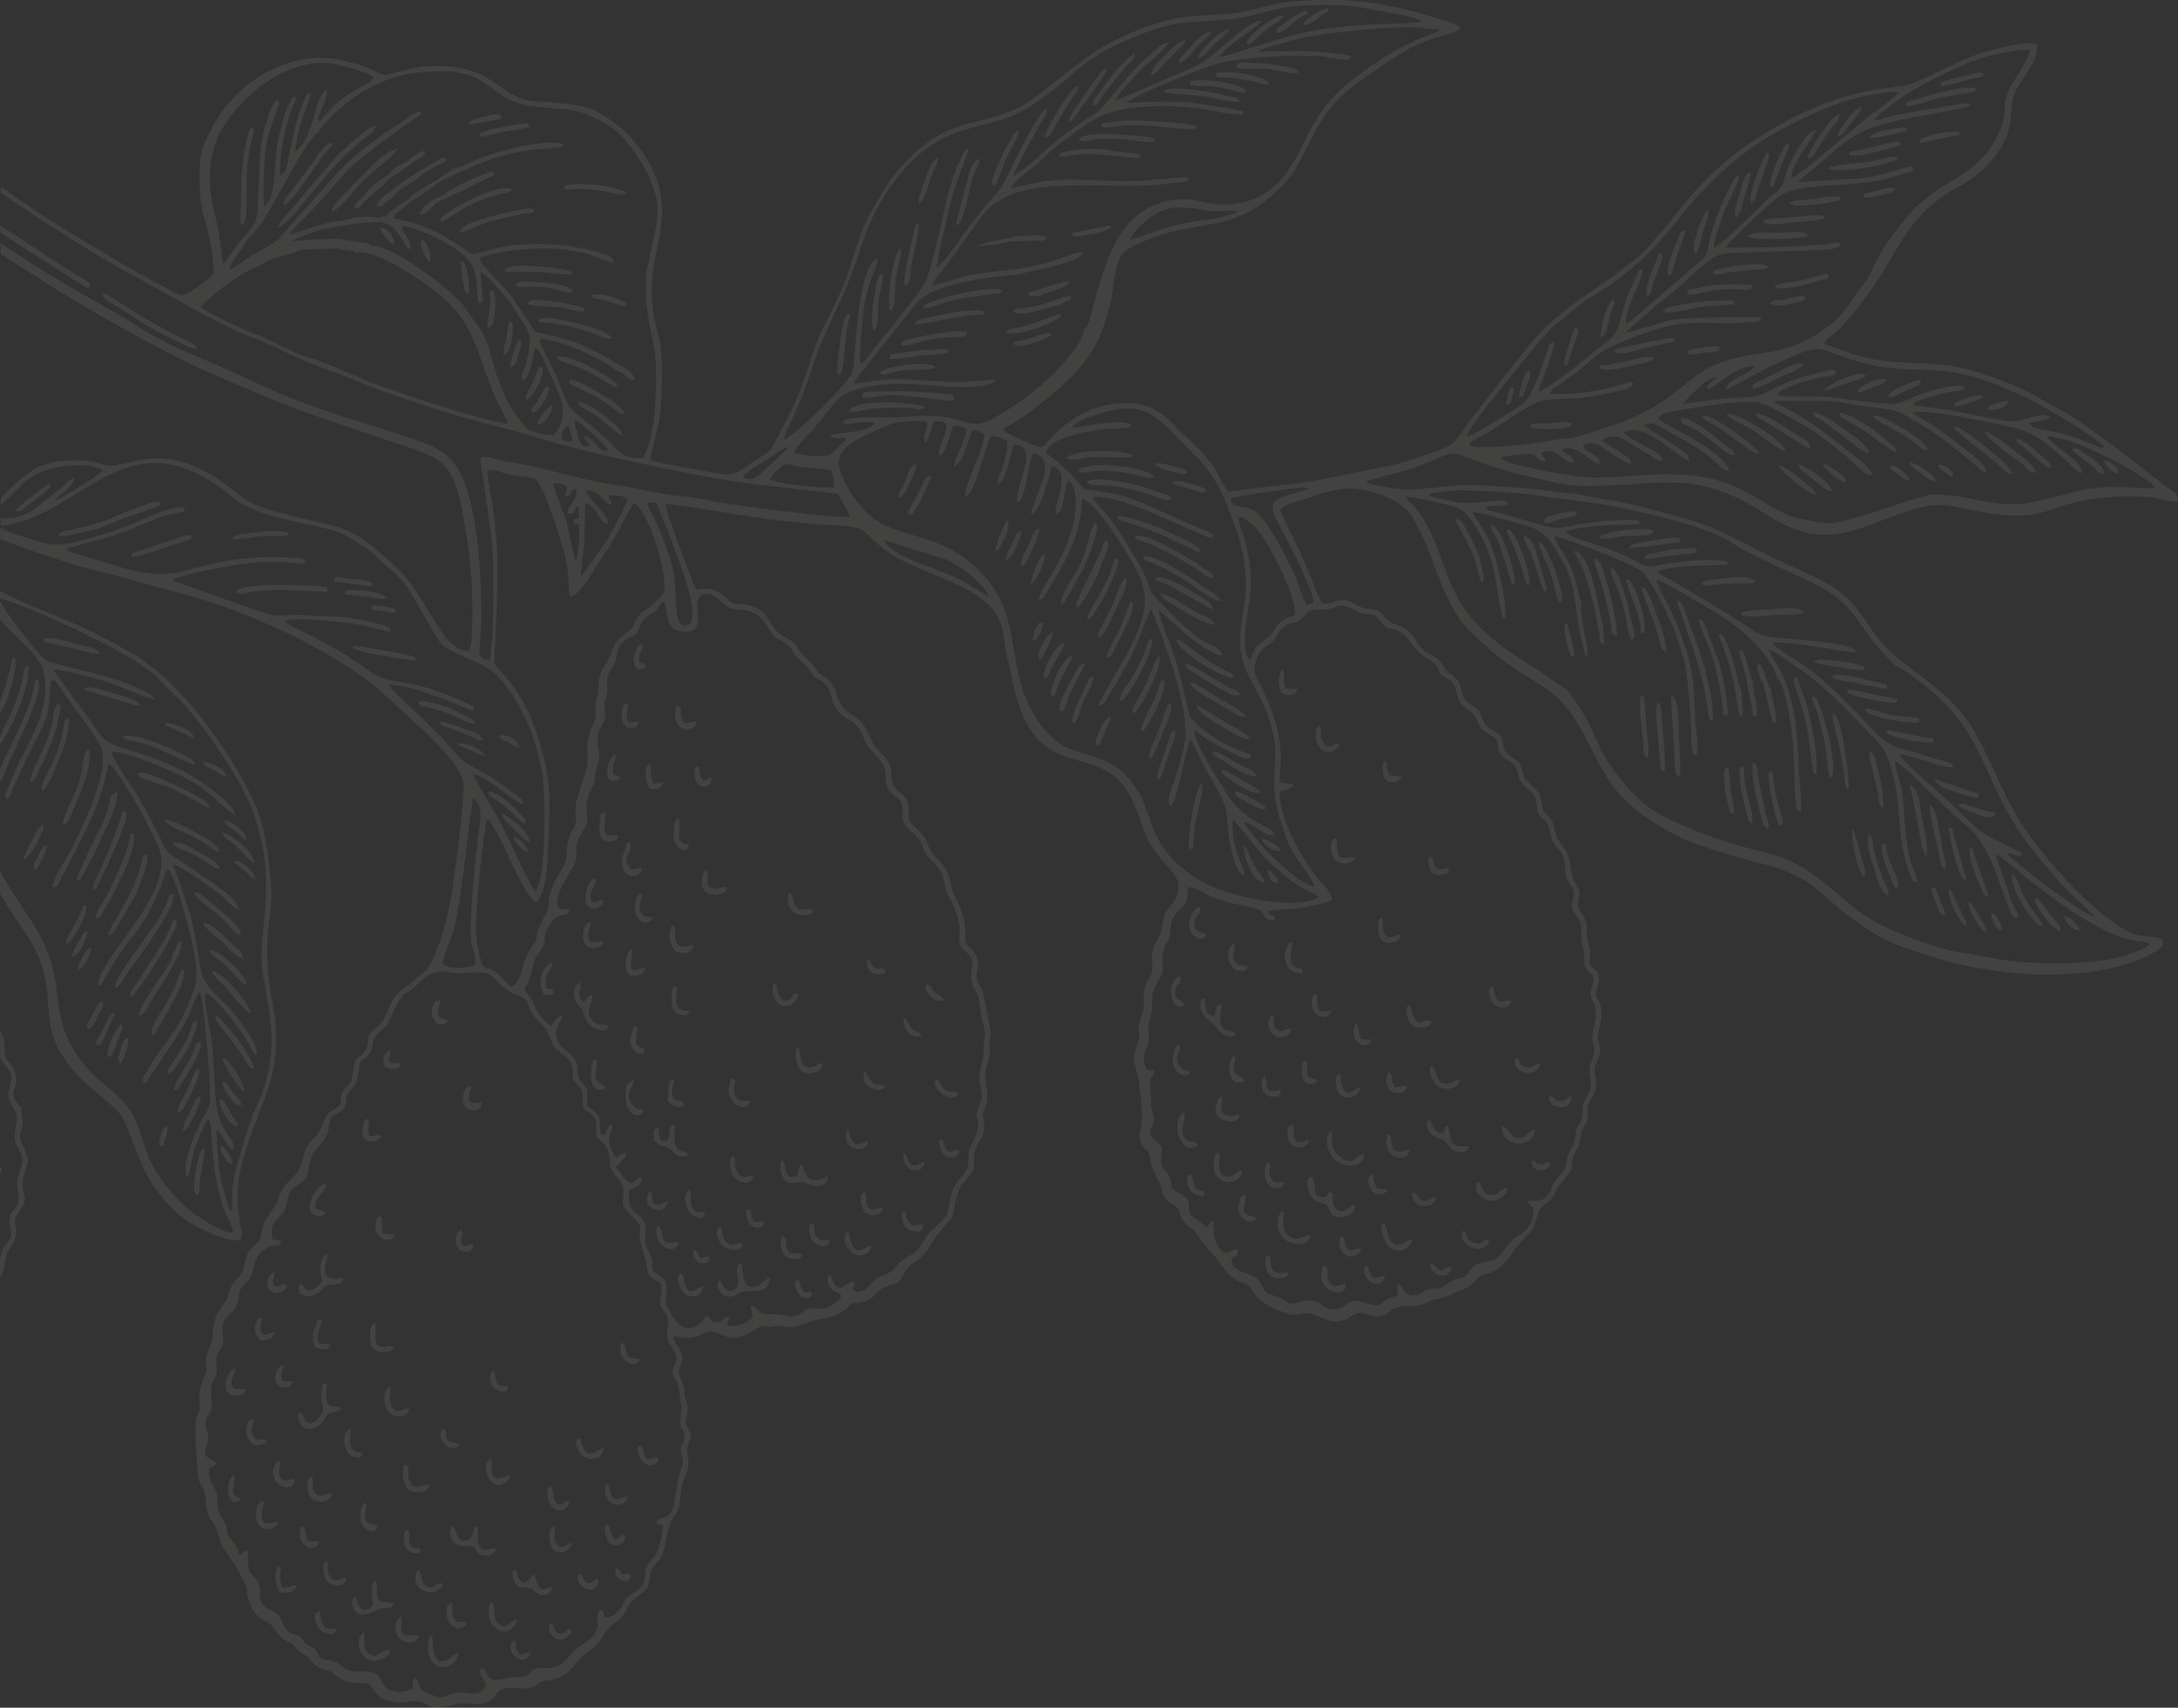 <?xml version="1.0" encoding="UTF-8"?> <svg xmlns="http://www.w3.org/2000/svg" id="_Слой_2" data-name="Слой 2" viewBox="0 0 294.59 231.04"><rect x="0" y="0" width="294.59" height="231.04" fill="#333333" stroke="none"/><defs><style> .cls-1 { opacity: .08; } .cls-2 { fill: #edede4; fill-rule: evenodd; stroke-width: 0px; } </style></defs><g id="_Слой_1-2" data-name="Слой 1"><g class="cls-1"><path class="cls-2" d="M75.86,142.56c2.3,1.11,1.25,2.73,1.8,3.71.35.63.94.74,1.08,1.59.15.87-.11,1.83.44,2.33.58.53,1.02.44,1.35,1.34.32.89-.17,1.8.34,2.42.89,1.09,1.37.48,1.71,3.99.52.93.4.86,1.09,1.6,1.54,1.65-.25,3,1.2,4.4,3.4,3.29.4.62,2.37,6.16.31.87.13,1.61.53,2.28.4.67,1.05.84,1.63,1.29.12,1.01-.08,1.57-.13,2.32-.06.93.46,1.16.83,1.81.83,1.46-.54,2.66.58,4.25,1.8,2.55.06,2.1.31,3.84.1.71.7.77.8,1.87l.34,2.34c.14.94-.18,1.57-.1,2.49.1,1.06.77,1.14.54,2.14-.18.8-.73.8-.42,1.99.3,1.17.4.78-.05,2.09-.55,1.58-.56,2.48-.86,4.27-.5,3.01-1.86,1.74-2.49,2.86.36.48.28.23.92.4.06.89-.59,3.43-1.02,4.08-.37.56-.77.78-1.11,1.36-.5.84-.03,1.37-.43,2.23-.7,1.48-2.09,1.64-2.55,2.4-.11.18-.75,2.32-2.7,2.46-.35-.69-.1-.97-.76-1.09-.89,1.81.79,2.64-2.1,4.56-2.65,1.76-1.97,2.41-3.73,3.12-1.14.46-2.21-.05-2.94.3-.86.41-.51,1.14-2.26,1.15-2.32,0-3.3.98-4.17-.32-.46-.69-.12-.86-.81-.87-.53.87.46,1.43.68,2.28-.54.94-1.07,1.3-2.35,1.08-3.46-.58-2.29,1.51-5.74-.07-1.04-.47-.91-.94-1.16-1.47-.33-.71.02-.3-.44-.47-.84.76.47,1.21-.98,1.66-.83.26-1.62.26-2.32-.07-1.64-.76-.78-2.18-2.95-2.52-.87-.13-1.71.12-2.54-.09-.65-.16-1.19-.81-1.71-1.1-.83-.46-1.61-.27-2.09-.55-.57-.33-.42-1.07-1.25-1.55-1.07-.62-.69-.23-1.43-1.2-.65-.84-1.07-.18-1.84-.95-1.25-1.27-.27-1.94-2.51-2.95-2.07-.93-.8-2.28-1.64-3.77-1.01-1.79-1.33-.33-1.28-4.16-.92.04-.32.32-1.09.52-.31-.46-.23-.71-.55-1.22-.3-.47-.65-.8-.88-1.13-.57-.82-.13-.79-.41-1.64-.13-.39-.5-.79-.77-1.24-.82-1.37-.15-2.2-.64-3.39-.43-1.04-1.08-1.46-.88-3.07.53-.35.1.13.94-.66-.38-.54-.13-.2-.79-.54-1.44-.75-.41-1.78-.31-2.73.11-1.07-.42-1.21-.37-2.16.04-.86.52-1.12.72-1.78.21-.7.05-1.68.04-2.43-.03-2.23,1.04-1.24.72-4.07-.09-.82.22-1.26.57-1.82.52-.84.33-1.27.28-2.35-.11-2.36,1.16-2.05,1.76-3.22.87-1.69-.17-1.96,1.56-3.54,1.32-1.21.26-3.17,2.84-4.62.91-.51,1.75.24,1.7-.88l-1.12-.17c-.52-2.41.66-2.53,1.5-3.71.86-1.21.05-2.48,1.84-3.6,1.77-1.11,1.32-1.55,1.84-3.63.3-1.2,1.56-1.86,2.17-3.24.36-.82.24-1.57.51-2.13.33-.7,1.05-.7,1.59-1.18.7-.63.35-1.1.63-2.03.18-.6.86-.84,1.2-1.59.27-.6.3-1.44.43-2.2.22-1.26.6-.85,1.23-1.57,1.1-1.26-.07-1.97,1.92-3.52,1.05-.82,1.3-2.17,1.93-3.35.94-1.75,1.59-1.5,2.75-2.69.8-.82,1.83-1.91,3.7-1.79,1.04.06,1.29.34,2.45.18.96-.13,1.62-.13,2.67-.05.75.06,1.28.35,1.72.83,3.21,3.45,3.69,1.43,4.57,3.68,1.1,2.82,1.82,1.42,3.13,4.92.4,1.06.85.93,1.21,1.51h0ZM64.23,130.6c-1.09.39-3.47.55-4.36-.16.04-1.23,1.21-3.55,1.6-5.03.94-3.52,2.23-16.54,2.5-17.35.37.12.25.06.48.32.97,1.11.36,3.49.22,4.79-.2,1.82-.49,3.93-.61,5.77-.14,2.21-.71,6.85-.26,8.86.22.98.61,1.46.42,2.79h0ZM83.95,157.28l-.63.51c.14.6,1.58,2.12,1.95,2.3.96-.22.55-.68,1.61-.79-.14,1.13-.87,1.25-1.76,1.74-.47,4.18,2.34,2.41,2.21,5.6-.09,2.06-.16,1.61.65,3.22.72,1.45-.47,1.81,1.17,2.69,1.2.65,1.09,1.48.94,2.95-.1.99-.07.86.36,1.65.54,1,1.83,3.88,4.35,1.8.79-.65.19-.73.88-.94.48.29.38.97,1.39.87.86-.08.55-.71,1.61-.74l-.33,1.22c1.01.16,1.96-.1,2.68-.52,1.34-.78.53-.93.5-2.15,1.44.22.5,1.28,3.17,1.11,1.37-.09,2.07.77,3.39.01.5-.29.89-.68,1.43-.78,1.03-.18,1.73.47,3.34-.67,1.02-.71.85-.86.91-1.24-.67-.26-1.09-.35-1.47-.89-.38-.55-.46-1.18-.22-1.74.61.24.23.29.63,1.04.92,1.74,1.96-.37,2.9-.12.02.61-.83,1.45.55,1.33,1.43-.12,1.79-1.67,2.95-2.08,2.62-.93,1.39-.96,2.77-2.04,1.73-1.35,1.58-.22,3.58-3.56.35-.58,1.53-1.3,2.4-2.43.58-.75.56-2.54,1.05-3.76.5-1.23,1.48-1.78,1.93-2.86.27-.65.06-1.48.22-2.25.12-.57.46-1.09.7-1.66,1.38-3.22-.28-2.17.55-4.11.91-2.13.28-1.96.2-4.03-.07-1.86.61-2.3.54-4.2-.03-.93.25-1.43.13-2.29-.09-.66-.3-1.25-.42-1.91-.32-1.9-.11-2.2-.97-3.83-1.05-2.01.16-2.91-.43-4.09-.55-1.1-1.84-1.19-1.59-2.99.21-1.56-.26-2.73-.75-3.98-.26-.65-.52-.97-.84-1.65-.69-1.49.03-2.57-2.43-4.86-1.08-1-.68-1.91-1.79-3.04-.79-.8-2.03-1.35-1.91-2.9.18-2.33-.61-1.95-1.68-3.14-.99-1.1-.25-2.59-1.02-3.79-.69-1.07-1.46-1.47-2.15-2.68-.62-1.09-.74-2.11-1.86-2.93-.58-.43-.99-.52-1.53-.97-1.7-1.44-1.04-3.51-2.62-4.51-.71-.45-.91-.27-1.41-1.1-.38-.64-.46-.81-1.04-1.28-2.04-1.68-1.07-1.61-2.25-2.57-1.49-1.2-1.43-.34-2.56-2.27-2.31-3.95-4.46-1.42-6.2-3.42-.77-.89-2.27-1.83-3.22-.75-.77,1.71,1.2,4.82-2.13,4.63-1.2-.07-1.57-.5-1.94-1.41-.43-1.05-.25-1.68-.54-2.64-.97.09-.21.73-1.85,1.65-.85.47-1.26,1.02-1.61,1.95-.56,1.45-.88.83-1.95,1.64-.79.6-.92,1.34-1.16,2.42-.27,1.23-.86,1.41-1.13,2.43-.34,1.29.27,1.58-.34,3.23-.38,1.03.36,1.73-.24,3.02-.49,1.05-.87,1.2-.78,2.7.09,1.52.51,1.54-.05,3.14-.36,1.04-.23,2.17-.66,2.93-1.74,3.03.14,3.61-1.25,5.89-1.88,3.07-.02,2.65-1.68,5.46-.45.76-2.47,3.77-1.68,4.87.37.44.07.19.72.27.52.06.24-.19.77.12-.18,1.21-1.3.11-2.31,1.56-.57.82-1.14,1.56-1.02,2.83-.24.31-.19.47-.41.86-.43.77-.84.76-1.14,2.14-.97,4.44-1.9,2.4-.35,4.54.35.48.43.87.7,1.48.35.78,1.38,1.9,2.05,2.28.49-.51.64-1.31,1.55-1.39-.09,1.07-1.19,1.26-.77,3.09.23,1,1.09,1.39,1.81,2.1,1.05,1.04.94,1.27,1.06,2.74.1,1.2,1,1.13,1.26,2.33l-.02,1.96c1.9,1.36,1.68,1.42,1.73,2.86.05,1.27.36,1.04.53,1.11.71-.51.11-1,1.09-1.49.21.42-.02.67-.21,1.1-.61,1.38.57,3.17.83,3.41.62-.34.43-.51,1.29-.62-.09.89-.35.6-.75,1.25h0ZM0,143.05c.15.36.45.83,1.06,1.54.86,1,.24,2.01.08,3.17-.17,1.17.54,1.72.95,2.64.5,1.14-.09,1.98-.09,3.2,0,1.86.82,1.7.97,2.95.17,1.48-.52,2-.64,3.11-.15,1.36.55,2.08-.02,3.39-.42.95-1.31,1.13-.98,2.57.32,1.4.26,1.86-.59,2.86-.76.89-.64,1.29-.73,2.03v2.29c.93-1.39.3-2.51,1.49-4.17,1.56-2.2-.14-3.09.9-4.41,1.94-2.47.3-2.5.72-4.69.39-2.06,1.26-2.06-.12-4.71-.52-1-.16-1.41,0-2.38.18-1.07-.17-1.8-.15-2.52,0,0-1.12-1.19-1.05-2.04.08-.9.69-1.12.29-2.6-.26-.95-.62-1.2-1.08-1.83-.57-.78-.39-1.69-.44-2.81-.07-.12-.32-.83-.55-1.26v3.69h0ZM.92,108.13c.46-.26.34-.26.55-.79l1.28-2.85c.65-1.34,1.12-2.39,1.83-3.79,2.42-4.81,1.74-3.81,2.34-8.69.68-.08.86.53,1.23,1.07,1.5,2.21,4.16,5.54,5.41,7.78,1.48,2.66-1.81,9.61-2.95,12.11-.52,1.14-1.22,2.37-1.83,3.43-.53.92-1.68,2.65-1.66,3.64.63-.02.52,0,.83-.59,1.83-3.44,4.14-7.77,5.46-11.33.6-1.6.87-3.2,1.31-4.87.77.33,4.13,6.15,4.56,6.95.67,1.24,1.21,2.53,1.91,3.82,2.15,3.95-1.72,9.16-3.78,12.11-.77,1.1-4.63,6.09-4.14,7.31l.4-.17,2-3.45c1.79-2.76,3.69-4.47,5.05-7.56,1.18-2.68.82-1.62,1.78-4.53.56.03.34-.12.66.52.77,1.53,1.77,4.97,2.2,6.69.53,2.13,1.65,6.42,1.02,8.43-.75,2.36-1.85,4.84-3.3,6.8-.84,1.13-3.8,5.11-3.87,6.34.8-.08.62-.15,1.34-1.26,1.43-2.2,3.83-5.55,4.84-7.57.34-.68,1.24-3.26,1.63-3.49.64,1.63,1.34,11.24,1.39,13.5.04,1.73.06,1.7-.7,3.03-.45.79-.86,1.64-1.25,2.49-.37.83-2.01,5.06-1.15,6.01.42-.33.61-2.64,1.15-4.18.18-.52,1.17-2.88,1.54-3.42.23-.28.05-.07.27-.27.24,1.01.26,1.01.33,2.09.26,4.13.41,6.08,1.63,10.02.29.93,1.3,2.51,1.28,3.33-1.89-.27-3.79-1.59-5.09-2.51-2.65-1.87-5.59-5.43-6.62-8.56-.6-1.82-1.16-3.87-2.19-5.46-1.89-2.94-4.44-3.38-7.38-7.83-2.81-4.26-1.93-6.96-3.25-11.98-1.23-4.7-4.53-7.95-6.99-12.67v3.06l.1.19c2.5,4.62,5.82,7.08,6.3,13.45.25,3.3.31,5.49,1.86,8.03,2.37,3.88,4.41,4.71,7.38,7.54,1.17,1.12,1.1,1.53,1.82,3.15,1.13,2.56,1.52,4.5,3.08,6.87,1.28,1.95,2.99,3.91,4.8,5.14.9.61,5.84,3.17,7.11,2.51.8-.61-.87-3.9-.1-8.37,1.57-9.03,6.49-12.88,4.58-23.28-1.88-10.24.31-10.99-.36-17.63-.72-7.21-1.62-9.39-4.69-14.61-3.1-5.26-8.43-12.15-13.59-15.18-1.99-1.17-4.12-2.33-6.25-3.37-3.84-1.87-8.2-3.31-12.05-5.33v1.08c1.46.04,9.59,3.77,11.15,4.55,3.6,1.81,7.18,3.53,9.94,5.88l3.95,3.98c3.04,3.48,7.78,10.32,9.25,14.54,3.48,10,.51,15.63,1.21,21.17.66,5.26,1.97,8.35.77,14.01-.56,2.63-1.22,3.54-2.09,5.81-.73,1.91-1.31,3.97-1.9,6.04-1.55,5.47-.46,5.2-1.01,6.73-.01.03-.04.08-.06.12-.43-.65-1.26-3.95-1.43-4.99-.28-1.71-.43-4.15-.49-5.97.9.44,1.28,2.25,2.22,2.64.44-.68-.4-1.57-.7-2.04-.36-.57-.72-1.25-1.06-2.04-.95-2.23-.61-7.9-1.23-11.52-.28-1.67-.89-3.74-.68-5.57.77.09,3.15,3.01,3.74,3.76.54.7,1.07,1.45,1.54,2.19.51.8.94,1.75,1.42,2.44.33-.33.11.12.21-.38.22-1.02-2.75-4.87-3.28-5.53-1.19-1.47-3.75-3.27-4.16-5.16-.55-2.58-.81-5.26-1.52-7.8l-1.7-5.3c-.21-.53-.56-1.06-.65-1.65.98.19,5.6,3.39,6.76,4.41.71.62,1.26,1.53,2.14,1.7-.25-1.63-3.81-3.76-5.1-4.66-7.13-4.98-2.88-1-8.58-10.68-.7-1.19-3.36-4.86-3.56-5.95,1.78-.25,7.77,2.38,9.31,3.15,1.61.81,2.77,1.53,3.91,2.46.72.59,2.77,2.63,3.5,2.89-.08-1.14-1.74-2.24-2.53-2.93-3.15-2.72-7.12-4.44-11.14-5.64-4.37-1.29-3.95-1.43-6.29-4.72l-4.66-6.37c1.26-.05,5.87,1.2,7.13,1.6,2.01.64,5.86,2.45,6.67,2.41-1.52-2.13-10.68-4.12-12.72-4.63-1.3-.32-1.99-.45-2.81-1.37-1.23-1.4-5.09-6.15-5.48-7.45v2.57c.17.22.35.44.54.65,1.51,1.74,3.28,2.98,4.78,5.17.77,1.11.88,2.41.82,4.08-.12,3.64-2.61,7.47-4.11,10.75l-1.27,3.12s-.14.21.15.63h0ZM206.65,162.46c.06.6.28.56.73.9.04,1.83-.54,3-2.08,3.84-1.31.72-1.74,2.2-2.86,3.03-1,.74-2.26.35-3.04,1.02-.9.76-.67,1.37-2.09,1.76-1.94.54-1.61,1.13-2.72,1.29-.75.11-.99-.09-1.7.21-.5.22-.64.61-1.36.72-1.91.27-1.63-1.42-2.49-1.54-.26.54.06.84.07,1.56-.47.19-1.02.25-1.51.52-.47.26-.65.68-1.23.78-1.16.21-2.3-.84-3.44-.5-1.02.3-1.65,1.38-2.99,1.08-1.15-.25-1.45-1.23-3.01-1.2-1.46.03-1.91,1.03-3.34-.05-1.14-.86-1.95-.45-2.69-1.5-.57-.82-.24-1.33-2.14-2.05-1.17-.44-2.14-.63-2.21-1.97.57-.6.95-.39.89-1.37-1.39.05-1.38,1.37-2.64-.32-.74-.99-.63-2.01-.7-3.5-.46.2-.25.02-.77.78-.01.02-.04.07-.07.1l-2.12-1.6c-.74-1.13.28-1.79-1.14-2.77-.31-.21-.85-.43-1.17-.7-.61-.5-.29-.75-.53-1.51-.33-1.07-1.32-1.14-1.25-2.61.09-1.9.53-1.38-.83-2.59-1.31-1.16-.2-1.76-.13-2.87.04-.59-.24-.93-.35-1.46l-.21-3.64c.11-.76.48-.6.66-1.41-.85-.28-.34-.04-1.06-.11-.52-1.29-.63-1.73-.01-3.07.65-1.43-.09-2.2.33-3.52.53-1.7.3-1.77.43-3.54.08-1.08.86-1.89,1.2-2.65.52-1.15-.18-2.26.33-3.57.59-1.54.79-.66.94-2.97.07-1.14.58-1.8,1.34-2.49,1.08-.98.87-1.35.97-2.93,1.08-.06,1.96.65,2.9,1.11,1.87.93,4.24,1.26,6.29,1.77,1.82.45.44,1.8,2.63,1.5-.31-1.1-.58-.04-.96-1.15.36-.14,3.6-.28,4.59-.47,1.18-.22,3.1-.52,4.03-1.06,0-1.14-1.54-2.41-2.16-3.21-2.01-2.58-5.2-8.29-4.82-11.44.84-.35,1.6-.22,1.74-1.01-2.47-.22-1.75-.08-1.67-3.13.15-6.33-3.52-11.02-3.54-12.13-.04-1.48.66-2.89,1.63-3.44,1.67-.94.93-1.5,2.55-2.73.78-.59,1.18-.24,1.92-.74.6-.4.85-.96,1.38-1.25.71-.39,1.64-.1,2.43-.18,1.63-.17.99-1.31,3.94.21,2.12,1.1,1.57-.6,3.53,1.75.66.79.84.52,1.79.84,1.78.58,1.89,2.39,4.13,3.82.53.34,1.11.56,1.45,1.18.49.89.02.82,1.13,1.39,1.75.9,1.2,2.18,1.9,3.35.44.74.72.71,1.43,1.23,1.41,1.02.46,1.97,2.33,2.95,2.42,1.26.65,1.82,2.06,3.2.42.41,1.03.59,1.47,1.02.53.52.51,1.27.74,1.89.56,1.48,1.9,1.36,2.28,3,.2.86-.04,1.47.52,2.14.47.56.88.49,1.17,1.45.29.93.17,1.24.62,2.05.38.66.75.92,1.12,1.5.84,1.32.1,2.53,1.05,4.09.47.76.85.88.54,1.97-.26.9-.39,1.17.16,1.99,1.69,2.54.51,1.54,1.04,4.23.26,1.29.25.96.27,2.41.02,1.15.49,1.07.97,1.64,1.02,1.22-.83,1.86.29,3.89.83,1.5-.16,3.31-.13,4.71.02.92.38,1.4.16,2.42-.18.8-.59,1-.58,2.08,0,.88.36,1.43.14,2.45-.14.65-.65,1.18-.88,1.74-.35.85-.03,1.41-.26,2.25-.22.8-.7.82-.84,1.81-.18,1.23-.03,1.12-.52,2.07-.38.74-.6.97-.7,1.96-.16,1.71-1.4,1.84-1.96,3.33-1.01,2.67-2.22,1.72-3.26,1.97h0ZM119.55,73.07l8.38,2.61c2,.85,5.34,3.44,5.78,5.05-3.29-2.01-3.38-2.23-7.14-3.7-1.9-.74-5.2-1.8-6.66-3.42-.28-.31-.27-.43-.35-.54h0ZM175.14,83.16c.27-2.19-3.24-9.26-4.89-11.29-.94-1.16-3.09-2.91-2.67-1.23.16.64.5,1.37.71,2.12,2.09,7.66-.11,9.31.11,14.52.04,1.03.12,1.08.54,1.94,0-.02.04.07.07.1.47-.66.44-1.36,1.12-2.02.56-.55,1.16-.78,1.71-1.39.46-.51.84-1.28,1.36-1.75.82-.75,1.4-.61,1.95-.99h0ZM87.6,68h1.09c.31.45.55,1.29.8,1.84,1.08,2.38,1.32,3.29,2.3,5.91.4,1.09,3.14,8.16,1.18,8.8-2.26.74-1.01-4.67-2.24-8.64-.58-1.88-1.45-4.19-2.3-5.94-.35-.72-.84-1.25-.84-1.97h0ZM0,71.09c10.9-.72,17.09-15.68,31.19-4,4.65,3.85,12.87,3.42,16.28,5.77,1.13.78,1.76.95,2.7,1.81,5.44,4.96,3.78,2.85,7.89,9.82,1.55,2.63,1.2,2.82,4.55,4.3,2.66,1.17,3.7,1.45,5.39,3.47,2.63,3.16,4.49,7.56,5.32,12.34.48,2.75.61,14.58-.94,16-.38-.17-3.52-7-3.97-7.93-1.12-2.36-4.18-6.98-4.37-7.95,2.27.54,5.57,3.98,6.73,4.07.05-.64-.4-.79-.79-1.1-2.84-2.21-3.46-2.52-6.6-4.27-1.12-.62-1.45-1.17-2.24-2.1-1.21-1.42-2.64-2.81-4.3-4.41-.87-.84-4.17-3.8-4.22-4.25,1.86-.16,6.61,1.59,8.57,2.38.8.32,2.04.99,2.89,1.14-.1-.65.2-.52-1.29-1.19-1.59-.73-3.29-1.43-5.04-1.96-2.27-.69-5.85-.87-7.44-2-3.88-2.75-4.65-3.18-8.71-5.28-.61-.32-2.78-1.19-3.04-1.75,1.41-.66,8.78.26,10.96.68.96.19,2.48.72,3.35.79-.13-.51.03-.58-1.3-.98-.54-.16-1.34-.3-1.92-.44-3.57-.88-5.07-.58-8.21-.81-1.53-.11-3.23.09-4.63-.02-.67-.05-8.68-2.99-10.05-3.47l-2.97-1.05c-.4-.21-.19-.09-.39-.28.29-.24-.22.03.44-.26l3.54-.9c4.55-.84,7.92-1.63,12.76-1.04.64.08.76.17,1.19-.13-.13-.51.18-.26-.46-.51-.55-.21-3.62-.18-4.36-.18-11.28,0-11.26,4.3-21.3.98l-5.47-1.63c-.85-.34-.44-.07-.64-.58,2.96-.83,5.36-1.27,8.17-2.4,1.2-.48,2.41-1.03,3.73-1.54,1.73-.67,1.63-.54,3.18-.86.77-.16.74.04.79-.58-1.29-.61-5.02,1.21-6.18,1.71-1.93.83-3.92,1.52-6.2,2.18-2.05.6-4.66,1.4-6.8.73-1.24-.38-4.59-1.27-5.77-2.01v1.51c3.17,1.29,6.49,2.34,9.84,3.42,2.41.78,4.78,1.19,7.27,1.93,4.77,1.42,9.67,2.46,14.03,4.13,5.81,2.22,10.4,4.35,15.34,7.49,4.07,2.59,4.2,2.93,7.61,6.05,2.28,2.08,7.8,6.8,8.53,9.78.37,1.52-1.3,14.03-1.73,16.24-.57,2.91-1.03,4.65-2.05,7.05-1.15,2.71-1.08,2-3.05,3.79-1.7,1.54-2.06.97-3.22,3.63-.67,1.54-.65,1.67-1.82,2.66-1.48,1.25-.68,1.92-1.42,3.11-.89,1.43-1.16,0-1.62,3-.34,2.25-1.14,1.47-1.58,2.94-.24.82.2,1.22-.58,1.74-.65.43-.86.36-1.33,1.01-.72.98-.67,1.92-1.59,2.91-.99,1.08-1.33,1.27-1.68,3.01-.56,2.81-2.51,2.46-3.42,5.63-.37,1.28-1.78,1.89-2.23,4.54-.16.97-.3.95-.87,1.47-1.25,1.15-1.04,1.44-1.47,3.07-.33,1.24-1.39,1.72-1.82,2.81-.24.61-.29,1.17-.56,1.62-.3.49-.66.82-.97,1.36-.77,1.33-.77,2.03-.94,3.77-.15,1.47-1.01,1.93-.79,3.51.26,1.9-1.33,2.49-.88,5.42.14.92-.24.91-.46,1.77-.28,1.09.02,7.28.37,8.54.16.6.55.99.74,1.59.21.68.12,1.37.24,2.1.26,1.6,1,1.79,1.4,3.06,1.17,3.64,1.15,2.26,3.21,5.98,1.53,2.77.48,1.38,1.1,3.42.85,2.78,2.39,2.54,3.24,3.59.99,1.22.81,1.46,2.34,2.16.67.31.63.7,1.2,1.14.5.39.96.53,1.36.95.48.5.52.73,1.17,1.16.63.42.8.35,1.6.61.61.19.79.53,1.36.94,1.19.85,2.26.58,3.94.74,1.2,1.4,1.15,2.17,3.67,2.56,1.29.2,1.9-.28,2.9-.15,2.19.28,1.2,1.55,5.22.4,1.04-.3,2.06.02,3.19-.04,2.84-.14,1.61-2.16,4.18-2.18.96,0,2.14.26,3.04-.1,1.16-.47.37-.72,2.22-.93,3-.34,3.54-2.72,5.46-3.99,1.92-1.28,1.67-2.2,2.98-3.38.67-.61,1.29-.96,1.71-1.54.6-.84.42-1.18,1.22-1.89,2.2-1.95,1.82-.77,2.4-3.84.15-.8.87-1.16,1.33-1.9.78-1.28.75-3.69,1.42-4.95.39-.74.78-.93,1.08-2.06.24-.91.17-1.92.4-2.86.19-.79.63-1.64.79-2.27.34-1.35-.34-1.94-.03-2.99.31-1.04.78-1.07.16-2.21-.84-1.54-.26-1.16-.17-2.69.05-.94-.38-1.43-.46-2.64-.1-1.42-.76-1.75-.73-2.64.04-.98.8-1.27.33-2.47-.37-.93-.99-1.18-1.12-2.26.98.13,1.61.37,2.65.21.96-.14,1.57-.76,2.2-.79,1.65-.07,2.28,1.51,4.83.51.92-.36,1.19-.71,1.89-1.08.63-.34.58-.13,1.09-.07.77.09.71-.05,1.37-.11,1.14-.1,1.36.36,2.67.03.93-.23,1.28-.5,2.24-.74,1.74-.44,2.86-.38,4.3-1.45,1.09-.81.32-.86,1.95-1.01,2.2-.2,2.08-1.7,3.72-2.19,2.7-.8,1.62-1.2,3.12-2.78.49-.51,1.06-.67,1.67-1.28.97-.96,1.45-2.23,2.39-3.36,2.19-2.63,1.5-1.04,2.07-3.81.51-2.47.91-2.35,2.03-3.89.63-.87.51-1.18.53-2.4.03-1.67,1.53-2.59,1.39-4.32-.12-1.45-.51-.93.17-2.56.71-1.71-.41-3.68.15-5.41.27-.85.53-1.51.39-2.36-.18-1.16.28-1.54.11-2.72l-1.01-4.91c-.29-.83-.79-1.19-.84-1.95-.07-.93.39-1.58.04-2.72-.27-.85-.76-1.06-1.27-1.67-1.02-1.23.81-1.76-1.87-6.97-.41-.8-.37-1.47-.63-2.32-.46-1.53-1.66-2.34-2.41-3.35-.41-.55-.44-1.34-.93-2.02-.38-.53-.96-1.02-1.45-1.51-.88-.89-.68-.9-.65-2.28.04-2.14-1.81-2.02-2.25-3.67-.23-.86-.01-1.78-.41-2.55-.35-.67-.76-.95-1.36-1.59-1.31-1.41-1.18-2.2-2.13-3.61-.82-1.23-2.43-1.47-3.1-2.79-.79-1.57-.65-2.79-2.23-3.72-.98-.58-.82-.65-1.44-1.49-.48-.65-.87-.85-1.47-1.49-.55-.58-.66-1.12-1.29-1.66-.53-.46-1.3-.74-1.8-1.15-1.82-1.46-1.23-3.41-4.84-3.98-1.45-.23-1.33.21-2.26-.73-2.17-2.2-3.84-1.04-4.25-1.34-.08-.06-4.19-10.75-4.09-11.5,2.67.1,11.88,1.95,15.81,2.28,1.89.16,3.73.42,5.58.52,6.58.35,4.41.42,8.51,3.56,4,3.07,12.78,4.35,15.13,9.08.8,1.61.72,3.07,1.12,4.97l1.09,4.95c2.84,10.79,8.42,7.92,13.05,11.17,2.57,1.81,3.47,4.93,4.44,7.69,1.35,3.88,4.71,5.47,4.66,7.46-.05,2.21-1.39,2.59-1.95,4.13-.27.77-.2,1.61-.55,2.42-.35.79-.69,1.14-.96,2.12-.34,1.22,0,1.79-.09,2.83-.05.52-.74,1.36-.97,2.19-.28,1.04-.15,1.7-.21,2.79-.06,1.12-.54,1.47-.63,2.47-.11,1.31.3,1.34-.26,2.64-.98,2.27.22,3.29.28,5.14.04,1.32.28,1.84.33,2.8.04.75.11,2.21-.02,2.91-.16.89-.43,1.61.05,2.54.56,1.07.95.44,1.14,1.82.31,2.24,1.1,2.41,1.62,4.4.25.98.62,1.42,1.35,1.78,1.7.86.36,1.87,2.68,3.38.72.47.82,1.43,2.73,3.33,1.24,1.24,1.58,2.38,2.77,3.29.78.6,1.21.54,1.96.99,1.25.75.44,2.19,5.35,3.85,1.29.44,1.54.03,2.64-.01,1.66-.06,2.61,1.51,4.9.98.93-.21,1.6-.93,2.09-1.02.7-.14,1.65.42,2.5.47,1.13.06,1.53-.48,2.14-.91,1.39-.96,2.9.05,4.96-1.1.64-.36,1.43-.32,2.29-.65.82-.32,1.32-.62,2.17-.92.83-.29,1.29-.64,1.78-1.21,1.5-1.79,2.67-.02,5.18-3.98.9-1.42,2.06-2.05,2.75-3.33.41-.76.4-1.46.76-2.18.41-.82,1.03-.88,1.57-1.53.38-.46.66-1.2,1.11-1.85.39-.56.93-1.11,1.37-1.74.81-1.15.16-1.36.59-2.35.34-.78.73-.84.93-2.19.25-1.69.15-1.02.77-2.17.56-1.03-.06-1.77.36-2.75.31-.73.82-1.14.96-2.02.19-1.2-.35-1.8-.11-2.89.15-.69.69-1.38.71-2.24.03-1.24-.64-1.08-.18-2.63.32-1.09.59-3.11-.06-4.14-.28-.44-.43-.44-.31-1.1.12-.68.65-1.65.2-2.64-.46-1.01-1.21-.24-1.06-2.07.11-1.35-.2-1.46-.34-2.57-.15-1.19.13-1.66-.38-2.74-.34-.72-.99-1.08-.87-2.15.16-1.4.53-1.12-.3-2.44-.99-1.56-.48-3.11-1.41-4.65-.42-.69-.81-.9-1.19-1.78-.37-.86-.2-1.55-.76-2.34-.51-.73-.99-.81-1.19-1.74-.26-1.19-.11-1.46-.84-2.29-.43-.49-1.11-.91-1.47-1.47-.5-.79-.2-1.5-.89-2.23-.57-.6-1.2-.71-1.66-1.28-.69-.85-.29-1.6-.81-2.29-.49-.64-1.09-.73-1.72-1.24-.65-.53-.59-1.25-1.11-2.01-.56-.83-.99-.75-1.63-1.32-1.24-1.09-.12-2.35-2.26-3.81-.83-.56-.81-1-1.4-1.69-.99-1.16-2.22-.89-3.26-2.81-1.04-1.91-2.78-2.07-3.54-2.53-.58-.35-.81-1.02-1.51-1.44-.81-.49-1.58-.17-2.49-.59-.82-.38-1.25-.85-2.34-.88-1.4-.04-1.24.57-2.8.41-.46-.53-2.25-5.31-2.76-6.39l-2.98-6.19c.61-1.01,2.91-1.3,4.12-1.78,1.33-.53,3.52-1.09,4.88-1.17,2.67-.16,7.23,1.35,8.65,3.48,3.28,4.94,4.03,12,8.17,15.91,2.63,2.48,3.45,3.34,6.59,5.38,3.06,1.98,4.69,2.65,6.74,5.36,2.08,2.75,3.45,6.53,5.51,9.58,1.11,1.64,3.01,3.47,4.6,4.58,4.68,3.27,7.17,3.91,12.5,5.53,3.5,1.06,5.54,1.14,8.94,3.03,2.47,1.37,5.38,4.97,10.42,7.75,2.61,1.44,5.51,2.24,8.74,3.22,2.85.87,7.18,1.52,10.34,1.79,5.37.46,13.26-.06,17.99-2.85.51-.3,1.28-.65,1.27-1.38,0-1.11-2.9-.51-4.45-1.29-4.79-2.41-10.42-8.82-13.54-13.03-3.28-4.42-4.82-9.3-7.35-13.91-3.56-6.48-10.05-8.61-13.49-13.25-2.3-3.1-3.11-5.42-8.13-7.87-2.59-1.26-4.83-2.14-7.31-3.44-7.44-3.89-7.73-3.83-15.39-5.9-4.1-1.11-5.06-1.04-8.71-1.79-1.43-.29-3.34-.36-4.77-.58-1.59-.25-3.29-.43-4.94-.5-1.68-.07-3.28-.23-4.96-.29-3.45-.13-6.92.79-10.26.53-.9-.07-4.08-.58-4.5-.98,1.18-.58,4.78-1.26,6.5-1.89,1.18-.43,1.97-.78,2.97-1.19,1.12-.46,2.02-1.04,3.23-.58,5.59,2.17,7.18,2.47,12.98,3.78,2.87.64,4.74.47,7.71.34,5.57-.25,9.53-1.08,14.91.93,2.06.77,3.86,1.76,5.64,2.93,1.55,1.02,3.91,2.18,5.76,2.61,5.77,1.35,11.11-2.94,16.74-3.74,3.65-.52,8.95,2.47,14.99.97,1.17-.29,1.96-.72,3.15-1.05,3.43-.96,7.8-1.39,11.51-1.01,1.23.12,2.59.67,3.8.6.1-1.19-.91-1.45-2.01-2.3l-6.12-4.76c-5.54-3.96-5.02-3.91-11.84-7.57-2.33-1.25-6.59-2.88-9.44-3.5-5.44-1.18-9.6.05-15.27-2.1-1.02-.39-2.33-.75-3.21-1.13.13-.56.47-.65.94-1.05,1.91-1.64,3.51-3.7,5.06-5.81,3.83-5.21,5-10.49,11.86-14.22,2.72-1.48,5.26-3.65,6.56-6.53,1.28-2.83.38-4.68,1.64-7.03.74-1.37,3.28-4.26,2.55-5.93-1.28-.48-6.61.91-7.98,1.4-3.18,1.15-8.33,4.11-10.11,4.29-4.33.45-7.77,1.16-11.76,2.88-15.38,6.65-18.97,15.7-21.34,17.29-.29.62-1.53,1.96-2.01,2.41-.62.57-2.05,1.75-2.55,1.92-.74,1.14-7.88,5.02-11.64,9.22-1.53,1.71-3.22,3.89-4.68,5.73l-4.61,5.96c-2.39,3.26-1.57,3-5.87,4.5-3.71,1.29-4.71,1.45-8.45,2.16-2.87.55-6.02,1.34-8.89,1.67l-9.35,1.11c-.47-.44-.82-1.24-1.15-1.87-1.19-2.28-2.45-3.61-4.35-5.29-2.21-1.96-3.76-4.75-8.01-4.79-5.03-.05-8.15,2.2-10.84,5.07-.67.71-.75,1.17-1.84.67-.85-.39-3.78-1.51-4.28-2.1.57-.63,2.07-1.18,4.25-2.92,1.55-1.24,2.68-2.09,3.98-3.32,3.97-3.73,5.41-6.72,6.45-11.77.21-1.03.26-2.01.47-3.08.55-2.76.93-3.05,3.17-4.12,8.28-3.96,12.92-.48,20.27-8.77,1.77-1.99,3.02-6.12,5.39-9.22,2.25-2.95,4.7-4.27,7.92-6.52,3.13-2.18,5.12-2.99,8.7-4,.88-.25.56-.07,1.29-.66-.48-.61-3.27-1.33-4.08-1.59-6.5-2.04-12.74-2.74-19.58-1.9-1.99.24-2.86.62-4.6,1.05-3.39.84-6.94.49-10.2,1.11-3.03.58-5.82,1.76-8.25,2.94-5.12,2.49-9.6,7.46-13.3,9.24-5.46,2.62-9.25,1.08-15.17,7.36-2.13,2.26-3.02,3.87-4.57,6.63-1.36,2.42-2.11,5.21-3.07,8.14-.88,2.69-2.33,5.37-3.52,7.8-1.3,2.66-1.87,5.35-2.99,8.2-.8,2.04-1.71,3.77-2.71,5.67-1.49,2.85-.63,2.04-4.16,4.36-1.34.88-1.89,1.64-4.06,1.26-1.61-.28-8.38-1.35-9.36-1.87.02-1.08,1.22-4.07,1.42-7.14.76-11.34-1.22-9.31-1.22-16,0-6.73,4.66-11.97-2.96-20.63-1.03-1.17-3.35-2.83-5.04-3.64-1.38-.66-5.91-.97-7.82-1.11-4.8-.36-5.29-4.64-12.74-4.75-1.68-.02-2.46,0-4.01.35-.79.18-2.96.81-3.48.85-.47.03-2.26-1-3.05-1.23-1.05-.32-2.52-.75-3.61-.92-7.07-1.11-14.01,3.75-16.77,9.33-1.5,3.03-1.7,3.29-1.67,7.15.04,5.64,1.27,4.94,1.83,11.18.14,1.53.24,1.46-1.65,2.84-3.16,2.32-2.55,1.44-5.65-.05-3.27-1.58-7.97-4.56-11.14-6.41-2.86-1.66-6.75-4.29-10.29-6.76v.81c6.02,4.16,13.23,8.69,18.23,11.38,3.85,2.07,9.79,5.55,13.42,7.23,1.61.75,3.2,1.23,4.84,2,4.87,2.29,4.54,2.2,9.73,4.08l4.9,1.95c5.4,1.94,10.1,3.51,15.88,4.94,3.91.96,7.48,2.2,10.81,3.02,6.9,1.69,15.92,3.66,22.94,4.69l12.42,1.43c.21.26,1.64,2.67,1.66,3.08-1.46.36-16.27-1.54-19.32-2.22-2.09-.47-4.28-.58-6.43-.93-2.1-.35-3.62-.84-5.98-1.13-3.45-.42-8.27-1.89-11.89-2.67-1.13-.24-2-.33-3.12-.53-1.02-.18-1.88-.75-3.19-.5-.11.66,1.51,9.78,1.67,13.05.13,2.85.14,12.02-.46,14.29-1.21.18-1.46-.65-1.34-1.65.58-4.85.03-14.09-.99-18.61-1.74-7.71-3.62-8.2-10.8-10.51-5.23-1.69-10.69-3.23-15.69-5.43-2.41-1.06-4.88-2.26-7.25-3.3-2.48-1.1-4.96-2.05-7.45-3.27-2.48-1.22-4.34-2.57-6.66-3.9-5.3-3.05-8.11-4.53-13.25-7.88-.9-.59-1.78-1.17-2.68-1.78v1.47c1.69,1.15,3.43,2.14,5.06,3.21,6.53,4.29,18.88,11.22,25.8,13.97,2.34.93,4.64,2.04,6.99,2.96,4.57,1.78,9.81,3.45,14.73,5.15,6.54,2.25,8.55,2.13,9.93,9.9.59,3.32.9,5.36,1.16,8.82.14,1.9.3,8.28-.3,9.69-2.27-.03-3.57-2.37-4.31-3.5-2.06-3.12-3.17-5.63-5.71-7.97-6.37-5.83-6.4-4.9-14.77-7.01-3.55-.89-4.83-1.38-7.4-3.44-8.89-7.14-13.97-2.77-16.73-3.17-1.54-.22-1.24-.76-4.82-.7-4.96.08-6.75,2.25-9.62,5.09v.96c.6-.6,1.29-1.16,1.64-1.51,1.1-1.08,1.35-1.63,3.02-2.58,2.62-1.48,7.46-1.73,9.11-.62-.23.63-6.05,4.03-6.4,4.1.58-1.03,2.41-1.68,2.53-2.98-.67.06-.73.35-1.18.78-.93.91-2.65,2.05-3.53,2.84-1.23,1.1-3.17,2.06-5.2,1.7v1.01h0ZM214.67,87.41l.09,1.33c-.58-.2-.15.06-.46-.36l-.67-3.15c-.8-3.85-.29-6.19-2.83-10.26-1.3-2.08-1.91-3.25-4.72-3.94-1.23-.3-6.02-1.85-6.87-1.73.22.91,1.99,2.42,3.12,6.39.22.76,1.84,7.22,1.17,8.05-.49-.44-.29-.35-.53-1.41-.78-3.51-.62-6.26-2.86-10.2-.91-1.6-1.89-3.28-3.77-3.7-1.35-.31-5-1.26-6.18-1.19.19.44.92,1.01,1.43,1.62,2.19,2.63,3.41,7.23,4.73,10.32,2.45,5.75,7.25,8.74,12.25,11.83l3.53,2.44c.14.43,1.11,1.56,1.5,2.15,1.74,2.62,2.38,5.11,3.82,7.37,1.72,2.7,4.5,5.89,7.37,7.36,3.06,1.57,6.82,3.09,10.62,4.13,4.66,1.28,6.48,1.35,10.47,4.31,3.25,2.41,4.7,4.36,8.43,6.3,2.47,1.28,8.15,3.45,10.98,3.81,2.11.27,4.12.81,6.37,1.09,4.15.51,9.76.53,13.95-.23.91-.16,4.01-1.09,4.8-1.69.27-.2.22-.11.34-.42-.79-.28-2.31-.3-3.46-.7-5.68-1.98-11.4-6.72-16.07-10.51-.95-.77-.61-.66-1.32-.78l2.31,6.62c.66,1.53,1.05,1.32.67,2-.71-.12-.89-.81-1.15-1.39-1.4-3.09-2.18-7.88-5.51-10.93-.54-.49-.86-.69-1.34-1.15l-3.6-3.39c-.94-.88-4.13-4.13-4.97-4.41.09,1.2.66,2.52.92,3.93.47,2.51.22,7.31,1.57,10.7.26.65.58,1.01.52,1.73-.81,0-.87-.72-1.28-1.91-1.6-4.63-.69-8.79-2.39-13.89-.74-2.23-.98-2.45-2.43-3.95-2.76-2.87-6.55-7-10.12-9.29-.67-.43-3.05-2.32-3.88-2.4.76,1.5,1.63,2.62,2.27,4.32,1.33,3.51,1.69,7.47,1.76,11.33.03,1.7.56,4.76.29,6.22-.48-.14-.5-.18-.59-.8-.3-2.17-.27-7.03-.48-8.78-.17-1.47-.9-7.55-2.03-8.29-.85-3.12-4.33-6.38-6.97-8.13-1.76-1.17-7.72-4.72-9.42-5.39.06.75,1.64,3.59,2.08,4.49.75,1.53,1.24,2.99,1.81,4.7,1.65,4.96.94,7.26,1.53,11.47.05.73.3,2.68-.09,3.18-.77-.24-.59-2.28-.63-3.18-.08-1.89-.52-9.5-1.2-10.25-.31-2.71-4.02-10.2-5.48-11.48-1.27-1.11-11.14-4.8-11.88-4.77,1.06,2.64,2.22,2.36,3.35,7.91l.37,1.21c-.19,1.51.46,4.3.72,5.73h0ZM256.39,90.09l-1.43-1.48c-3.86-3.98-3.86-6.83-9.49-9.62-2.78-1.38-8.87-3.9-11.04-5.43-3.9-2.76-16.27-5.31-21.46-5.86-1.52-.16-3.4-.42-4.91-.65-3.36-.51-6.77-.61-10.17-.72-.97-.03-1.76.08-2.63.19-.82.1-1.69.04-2.05.55,4.91,1.16,3.8,1.1,7.94.79.74-.06,2.27-.37,2.85.14-.28.47.19.21-.59.38-.5.11-1.77-.05-2.41.24.17.47-.34.09.48.44l1.93.48c1.37.38,6.56,2.03,7.16,1.93,4.28-.7,5.24-1.1,10.02-1.11.82,0,.99-.08,1.29.43-.16.12-.08.09-.38.17l-2.47.04c-1.5,0-6.51.33-7.26,1.02.64.68,3.81,1.54,5.01,1.96,1.67.58,3.23,1.27,4.73,2.08,1.15.62,1.31.7,2.87.4,2.81-.54,6.67-.98,9.35-.47-.31.55.23.19-.47.44l-1.96.05c-1.87.02-5.64.19-7.13.83.25.47.96.69,1.5.96.53.27.87.49,1.49.86,3.02,1.82,5.81,3.39,8.76,5.36.94.63,1.84,1.41,3.14,1.62,2.48.4,11.49.64,12.07,2.07-.52.35-9.02-1.57-11.39-1.19.33.65,3.9,2.74,4.94,3.5,2.9,2.11,6.41,5.88,8.75,8.33,1.75,1.83,3.06,2.56,5.67,2.91.37.29,1.95.65,2.66.89,1.7.57,2.32.38,2.44,1.09-.98.55-5.8-1.73-7.37-1.65.39.82,6.46,6.05,7.78,7.33,3.38,3.27,2.81,2.96,6.48,4.84.45.23.85.42,1.24.62,1.46.73.92.19,1.16.82-.22.14-.04.1-.4.13-.61.02-.78-.4-1.72-.47.74,1.13,10.52,8.57,11.97,8.73-.31-.46-1.49-1.5-1.97-1.93-2.47-2.24-3.23-3.35-5.5-6-7.93-9.31-6.31-15.65-15.04-23.01-.44-.38-3.77-2.93-4.45-3.05h0ZM79.32,66.4c1.75-.23,2.16,1.57,3.36,1.94-.03-1.2-.24-.25-.37-1.29.95-.12,1.86-.03,2.56.4.01.59-2.37,4.97-2.75,5.62l-3.6,5.07.51-4.87c.08-1.69.04-3.54.15-5.18,1.5.24,1.89,2.67,2.97,2.84.62-1.05-3.02-3.7-2.84-4.54h0ZM177.69,81.53c-.06-1.71-3.09-7.46-3.93-9.12-.5-.98-2.32-3.61-1.36-4.58.79-.8,3.52-1.23,4.66-1.7l-.6-.17c-1.07-.08-9.69,1.27-9.96,1.41.07,1.9,1.96.38,3.88,2.34,1.5,1.54,3.69,5.8,4.62,7.82.45.98,1.22,3.68,1.78,4.33l.91-.33h0ZM74.81,65.46c.88-.18,1.33.02,1.86.36,0,.83-.47.89-.1,1.42.92-.39.34-1.05,1.37-1.09.2,1.82-1.2,2.03-1.16,3.35,1.29.2.66-.73,1.46-1.01l.1,1.58c-.73.19-.73-.08-.74.71.55.31-.23-.09.61.12.02,0,.07.01.11.03.05,1.14.04,4.13-.5,4.91-.13-.17-1.03-4.76-1.27-5.52-.28-.9-1.77-4.44-1.74-4.88h0ZM104.12,64.89c.24-.53.93-1.21,1.31-1.59.8-.8,1.04-.52,1.93-.29,1.61.41,3.76.24,5.09.67.21.65.42,1.46.32,2.25-1.85.18-4.71-.33-6.68-.52l-1.97-.53h0ZM65.92,63.72c-.05.83.95,5.57,1.07,7.54.09,1.45.29,2.5.29,4.03.03,4.87-.08,7.73-.35,12.73-.12,2.31-.09,1.85,1.17,3.2,2.9,3.12,4.61,7.57,5.58,11.79.97,4.2.59,7.79.43,12.03-.1,2.54-.23,5.36-1.52,7.04-1.8-.5-4.91-9.64-6.59-11.26-.26.33-.3.68-.36,1.1-.5,3.37-1.35,11.26-1.27,14.16.03,1.04.58,4.06,1.02,4.7.93.53,1.09.1,2.2,1.17.5.48,1,1.29,1.69,1.54,1.83-1.5.79-2.92,2.84-5.66,1-1.33-.18-1.05,1.67-4.06,1-1.62-.48-1.92,2.21-6.19,1.1-1.75.28-2.78,1.11-4.62.33-.74.78-1.18.78-2.1,0-1.07-.16-1.56.12-2.59.4-1.47.95-2.72,1.31-4.3.46-1.98-.29-2.89.54-5.05.32-.84.73-1.27.7-2.2-.05-1.47-.05-1.33.26-2.56.46-1.81-.43-1.81,1.16-4.46,1.1-1.83.92-2.59,2.05-3.55.56-.47,1.08-.67,1.5-1.29.47-.69.39-1.08,1.05-1.75.56-.58,1.12-.75,1.68-1.29.48-.46,1.04-.98,1.38-1.41,1.11-1.4-1.85-11.4-3.9-12.31-.4.3-2.66,5.04-3.95,6.8-1.21,1.66-3.34,5.86-4.73,5.81-.27-2.72-.14-3.84-.85-6.33-.56-1.95-1.06-3.44-1.72-5.26-2.08-5.73-1.9-4.17-5.8-4.96-1.03-.21-1.42-.73-2.77-.47h0ZM100.51,64.58c.13-.63,2.44-1.9,2.91-2.19.66-.41,2.67-1.9,3.25-1.97-.27.48-2.04,2-2.65,2.57-1.3,1.2-2.19,2.35-3.51,1.6h0ZM75.96,59.45c-.12-.71.31-1.63.92-1.85l.59,2.07c-.67.12-1.03-.02-1.51-.22h0ZM158.49,106.43c-.19,1.03-.72,1.88-.2,2.63.64-.31,1.27-3.5,1.48-4.33.36-1.4.76-3.36,1.21-4.69.38.21,1.15,2.38,1.89,3.63.67,1.12,1.39,2.46,2.05,3.67,1.76,3.21.45,3.83,2.11,9.52.36.49.54,1.5,1.34,1.58.02-.97-2.01-3.96-1.62-7.49.36.12,2.06,2.35,2.44,2.85,1.66,2.2,4.91,5.31,7.4,6.59.47.24,1.51.53,1.71,1.04-3.07,1.73-11.43-.03-14.77-1.68-2-.99-3.8-2.27-5.11-3.72-3.75-4.14-2.37-7.43-6.44-11.43-2.74-2.69-6.57-2.35-9.06-4.3-2.51-1.97-4.29-5.28-5.03-8.52-1.25-5.46-1.09-9.41-4.33-13.34-6.04-7.33-12.75-4.81-16.97-9.75-1.27-1.49-2.71-3.61-3.14-5.88-.38-2,2.88-3.68,4.44-4.3.91-.36,2.33-1.11,3.17-1.29.92-.2,3.29-.34,4.24-.19.24.99-.23,1.6-.32,2.03l.07.73c.83-.25.61-1.7,1.32-2.74,3.55-.64.11,3.47.7,4.57,1.1-.34,1.25-3.05,1.93-3.96.78-.06,1.2.02,1.69.39-.09,1.85-1.54,3.59-1.7,5.08,1.43-.47,1.93-3.82,2.55-4.96.57-.03,1.02.33,1.56.54.07,2-2.69,6.78-2.56,8.46,1.4-.14,2.6-6.66,3.51-8.17.76,0,1.6.33,2.16.63.15.84-.2,2.21-.41,3.02-.24.94-.85,1.8-.9,2.81.73-.21.68-.36.97-1.1.19-.49.34-.87.48-1.35.24-.77.47-2.37.81-2.89,3.79.11-.29,6.38.47,7.9,1.28-.67,1.33-5.52,2.17-6.69,3.54.73.04,5.53-.35,8.27,1.48-.25,2.6-6.07,2.84-6.47,2.63.28.42,5.07.48,5.97.06,1.01-.18-.74.05.26l.1.26c1.2-.71.83-3.32,1.55-4.52,1.12.21,1.14,3.06.98,4.25-.82,6.04-4.81,10.06-4.97,11.82.78-.23.53-.12,1.26-1.3,2.27-3.64,4.58-7.6,4.61-12.33,1.31.07,4.28,4.49,5.03,5.67,4.06,6.31,4.78,8.13.97,15.41-.63,1.21-3.73,6.24-3.78,6.83.7.03.93-.54,1.28-1.1l2.79-4.81c.89-1.57,2.9-7.03,3.02-7.15.29.34,1.85,4.68,2.1,5.4,1.2,3.5,3.02,8.98,2.46,12.81-.2,1.35-1.25,4.9-1.71,5.84h0ZM77.73,56.86c.82.16,4.14,3.35,4.59,3.99-1.37.66-1.97-1.78-3.22-1.83-.02.97.39.42.63,1.39-1.2-.05-1.27-.4-1.52-1.4-.15-.64-.52-1.46-.48-2.15h0ZM164.39,87.49c.35.59.82.16.91,1.2-2.64-.23-7.87-5.81-8.59-6.1.13,1.26,1.62,4.52,2.08,6.01.71,2.25,1.15,4.05,1.67,6.43.37,1.68.2,1.71,1.24,2.78,1.51,1.53,4.21,3.05,6.28,3.84,1.44.55,1.05.41,1.24.83-.66.43-1,.04-2.24-.47-.94-.39-3.08-1.52-3.83-2.06-.59-.43-1.08-.93-1.63-1.19.08,1.97,3.19,6.54,4.18,8.26,2.31,4.02,6.06,4.77,6.67,5.72-.37.3.58.3-.71.22-.72-.05-2.42-1.67-3.41-1.77.22.59,1.6,2.25,1.96,2.68,1.54,1.84,5.4,5.66,7.59,6.12-.21-1.01-1.93-3.11-2.54-4.04-.84-1.28-1.41-2.86-1.93-4.43-1.96-5.88-.3-7.93-1.04-11.72-.92-4.67-2.3-5.8-3.71-9.03-1.78-4.09-.23-7.13-.09-10.96.16-4.08-.89-7.34-2.17-10.55-1.42-3.53-2.31-5.33-4.88-7.84-4.83-4.7-5.99-7.44-12.38-5.57-1.37.4-3.55,1.13-4.08,2.05.17.05,6.38-1.27,7.78-.57.36.18.07,0,.28.26-.35.3-.19.24-.82.3-3.32.29-.97-.35-5.8.68-1.62.35-4.29.94-4.99,2.67,1.25.85,3.29,2.62,4.3,3.91,1.18,1.52.75.91,2.75,1.29,1.15.22,2.33.31,3.42.64,3.02.91,10.5,4.67,11.4,4.72.42.49.39.14.81.7-.42.35.64.29-.68.2l-3.4-1.46c-2.63-1.21-9.56-4.49-12.25-3.95.04.17,1.75,2.11,2.04,2.48.71.91,1.34,1.78,1.95,2.71.67,1.03,1.03,1.9,1.74,2.93,2.27,3.33,1.23,3.95,3.24,5.92,1.48,1.46,5.2,5.54,7.64,6.15h0ZM239.89,54.25l6.62-.02c2.31,0,4.6.68,6.99.92,3.64.37,3.31.53,5.96,2.07,2.77,1.6,4.56,3.09,6.93,5.04.39.32.68.53,1.09.92.4.37.52.75,1.19.73,0-1.26-3.73-3.74-4.53-4.38-.9-.71-1.6-1.27-2.59-1.92-.82-.54-2.43-1.21-2.8-1.89,2.84-.2,10.45,1.42,13.5,2.1,5.04,1.13,7.89,5.93,9.41,6.21-.3-1.91-3.63-3.4-4.81-4.99,2.73-.13,10.33,3.68,13.09,5.62.7.49,1.23.79,1.54,1.39-4.15-.01-6.44-.56-10.48.4-6.74,1.61-7.57,2.52-14.52.99-1.2-.26-3.97-.62-5.21-.53-1.22.09-6.96,2.16-8.68,2.65-4.98,1.42-4.64,1.58-9.32.55-4.86-1.06-7.08-5.68-16.63-5.94-3.88-.11-7.11.46-10.87.45-2.49,0-9.57-1.25-12.23-2.27l-.63-.42c.92-.33,2.27-.34,3.35-.49,1.62-.22,1.32.75,2.76.99-.11-1.06-.21-.29-.61-1.19,1.24-.31,1.24-.44,2.35.28.7.46,1.24,1.05,2.04,1.15.03-1.22-1.08-1.02-1.54-1.83,1.68-1,3.83,1.69,5.08,1.96.26-1.32-1.79-1.45-2.23-2.43,1.06-1,2.32-.03,3.28.57.75.46,2.32,1.73,3.21,1.77-.04-.81-.6-.87-1.74-1.68-.61-.43-1.57-.95-2.09-1.44,1.58-1.27,2.78-.15,4.11.65.74.44,1.25.69,1.97,1.14.58.37,1.3,1.04,2.04.96-.05-.95-1.73-1.6-2.41-2-.51-.3-2.62-1.29-2.74-1.83,2.53-1.75,7.64,3.79,8.73,3.82.1-.72-.6-1.11-1.05-1.47l-5.05-3.27c.88-.83,2.34.28,3.15.71,2.43,1.28,4.73,2.59,6.84,4.48.59.53.67.88,1.54.95-.13-1.38-3.41-3.42-4.37-4.03-.98-.63-4.78-2.55-5.21-3.04.22-.64.76-.76,1.56-.94.66-.15,1.39-.26,2.14-.37,2.9-.41,6.44-1.17,9.39-.95,1.14.08,2.77,1.08,3.65,1.53,3.85,1.96,5.86,3.43,9.16,6.24,1.27,1.08,1.98,2.15,3.05,2.14-.15-.98-2.13-2.35-2.86-2.95-2.87-2.36-6.17-4.9-9.63-6.53-.67-.31-.44-.17-.83-.59h0ZM233.45,52.64c.74-.08,4.22-2.24,5.88-3.01,8.37-3.9,5.61-2.3,12.97-.46,7.87,1.97,9.8-1.04,21.68,4.58,2.1.99,9.78,5.46,10.62,6.79-.37.15-.74-.06-1.18-.26-1.69-.76-4.61-1.77-6.44-2.04-.63-.09-2.27-.25-2.52-.99.39-.11,1.09-.25,1.48-.33,1.61-.31,1.08-.31,1.25-.58l-.69-.18c-1-.04-2.88.68-3.81.84-1.23.2-7.34-1.27-9.12-1.53l-4.83-.68c.38-.65,2.75-1.19,3.46-1.41,2.44-.77,3.54-.1,3.48-1.15-1.33-.34-4.91.72-5.99,1.14-3.02,1.17-2.29,1.47-5.88,1.13-2.19-.21-4.37-.56-6.55-.8-1.47-.16-6.07.18-6.92-.3.35-.88,4.82-2.16,5.95-2.37.48-.09,1.48-.09,1.83-.35.32-.24.15,0,.29-.38-.5-.39-.96-.24-1.51-.1-3.5.87-4.59,1.1-8.11,2.96-1.38.73-3.75.58-5.54.76l-5.67.72s3.65-4.09,4.62-3.56c-.45.53-1.32.73-1.33,1.51,1.22.04,3.54-3.09,6.48-3.08-.64,1.12-3.78,1.79-3.93,3.14h0ZM152.95,32.46c.15-.92,1.41-2.1,2.19-2.71,2.52-1.98,4.46-1.91,7.68-1.34,1.69.3,3,.06,4.68.08-.5.49-1,.54-1.72.73-2.13.57-3.7.58-5.78,1.02-2.69.56-4.66,1.47-7.05,2.22h0ZM61.39,22.75l-.65.51c-1.31.69-1.13.81-1.71,1.11-.61.32-3.14,1.87-3.54,2.33-.56.63-3.04,1.92-3.14,2.41-.26,1.2.3.41.87,1.62.18.36.71.97,1.05,1.49.79,1.18.5,1.2,1.24,1.52.05-1.65-1.02-1.84-1.19-3.2,2.17.19,9.03,3.13,9.84,6.06.71,2.58.06,4,.77,4.4.46-.28.33-.12.33-.94,0-1.37-.3-2.52-.28-3.25.7.15,2.28,2.09,2.88,2.79,1.44,1.69,1.14,1.33,2.34,3.24.87,1.38,1.77,2.29,1.39,4.28-.32,1.64-.31,1.88-.91,3.35-.22.54-.21.61,0,1.08,1.16-.53,1.24-3.18,1.71-4.47.69.2,1.34,2.04,1.62,2.67,1.92,4.27,3.16,6.05.94,9.12-.84.03-2.08-.25-2.89-.5-1.01-.32-1.09-.71-1.65-1.43-1.08-1.38-1.6-2.13-2.34-3.88-.63-1.48-1.18-3.13-1.61-4.78-.43-1.65-.93-3.06-1.89-4.29-.91-1.17-1.7-2.57-2.76-3.62-2.22-2.2-9.01-7.3-11.5-7.09-.55,0-.77-.19-1.19-.15-.35.04-.52.24-.96.39-1.16-.61-.14-.93-3.11-.93.03.28.13.17.46.65.15.21.09.13.22.38.26.26,1.46.21,1.87.34.61.19.19.04.44.24,2.19-.49,6.16,2.01,7.85,3.1,8.09,5.2,7.68,7.89,11.01,16.3.38.97,1.64,3.02,1.75,3.7-3.08-.22-14.88-4.24-17.72-5.28-2.62-.96-5.59-2.45-8.14-3.32-.8-.27-1.53-.4-2.26-.73l-5.58-2.66c-1.23-.24-6.9-3.02-7.74-3.7.15-.62,1.68-1.69,2.61-2.49.87-.74,3.88-2.72,5.12-3.11v.07s1.36-.89,1.36-.89c.93-.33,3.99-1.07,4.47-1.43.19-.8.24-.4.71-.94-1.79-.3-2.67.9-3.35.31-.73-.64.36-.51-.4-.76-.3.09-.48.34-.75.54l-2.57,1.49c-1.14.52-2.38,1.74-3.38,2.1.09-.78.98-1.9,1.42-2.53l1.18-1.76c.23-.31.21-.25.48-.48,2.05-1.75,6.08-10.83,8.46-13.42.37-.4.16-.23.55-.46.15-.6,2.76-3.11,3.33-3.58,2.53-2.11,6.12-3.95,9.54-4.38,11.15-1.4,9.37,3.63,15.83,4.46,4.99.64,6.34-.09,10.91,2.94,2.16,1.44,4.76,5.37,5.69,8.27.76,2.37.59,3.56.15,5.98-.29,1.57-1.1,4.69-1.17,5.72-.37,6.02,1.29,8.32,1.34,12.58.05,4.09-.17,9.18-1.75,12.12-1.96.14-2.58-.27-3.52-1.15-.58-.54-.54-.43-.64-.79-.43-.2-.19-.05-.54-.35l-1.2-1.13c-1.94-1.76-3.86-2.74-4.51-4.32-.57-1.39-1.09-2.84-1.73-4.19-.48-1.02-1.72-3.29-1.89-4.15,2.63,0,7.59,2.25,10.03,3.92l.45.4c.98.09,1.48,1.33,2.39,1.27.13-1.07-1.71-1.89-2.39-2.29-3.74-2.21-5.48-3.1-10.1-4.06-1.08-.22-.97-.18-1.45-1l-2.81-4.18c-1.27-1.6-4.23-4.3-4.24-5.02,2.1-.96,7.12-1.4,9.43-1.31,5.67.22,7.42,1.82,8.78,1.99-.15-.86-.74-.98-1.38-1.22-4.21-1.52-10.79-1.78-14.9-.71-.6.16-1.3.36-1.94.54-.91.25-1.09.17-1.79-.34-1.96-1.47-5.52-3.44-8.02-3.95-.36-.07-1.52-.29-1.8-.43.04-.55.55-.75.99-1.08.5-.38.66-.59,1.11-.93.72-.52,3.17-2.07,3.67-2.54.5-.48,3.19-1.6,4.06-2.01,3.97-1.87,7.14-2.6,11.53-2.9,1.97-.13,1.42-.1,1.56-.48-1.57-.99-8.97.9-11.56,1.97-.77.32-2.45,1.26-3.16,1.25h0ZM198.41,59.08c.03-1.04,4.66-6.55,5.49-7.61.58-.74,5.28-6.55,6.04-7.17,1.18-.98,2.51-2.1,3.67-3,1.17-.91,2.59-1.65,3.93-2.59,4.31-3.01,6.96-5.75,10-9.73.96-1.26,2.04-2.39,3.05-3.47,2.26-2.41,4.7-4.36,7.13-6.07,2.8-1.98,9.71-5.33,13.51-6.23.9-.21,4.87-1.07,5.49-.67-.19.52-2.96,2.41-3.58,2.89-2.17,1.71-9.82,8.47-10.85,8.63.1-2.3,2.96-5.14,3.35-6.48-.89.11-1.54,1.15-2.01,1.86-1.32,2.01-1.7,2.75-2.39,5.09-.33,1.12-.88,1.29-1.7,2-1.29,1.13-6.86,6.88-7.75,6.97.03-.96,1.09-4.05,1.48-4.99.42-1,1.92-3.9,1.96-4.71-.65.17-.42,0-.77.62-1.28,2.24-2.93,6.11-3.33,8.64-.27,1.75-.52,1.73-1.64,2.69l-7.1,6.11c-.73.61-1.66,1.59-2.49,1.94,0-2.63,2.13-5.25,2.28-7.38-.52.15-.35-.05-.68.53l-.85,1.93c-2.1,4.59-.89,5.63-3.69,7.65-1.37.99-2.83,2.3-4.24,3.38-.8.61-3.84,2.93-4.63,3.1.24-1.27,2.04-5.01,2.13-6.8-.58.2-.57.28-.8.88-.77,2.05-1.99,6.4-3.37,7.48-.86.68-6.77,4.39-7.64,4.52h0ZM30.22,35.74c-.16-.23-.52-4.14-.93-5.76-.98-3.78-1.46-7.37.07-11.21.96-2.41,3.9-5.7,6.1-7.26,2.78-1.97,6.45-3.65,10.11-2.76,1.37.33,4.19.96,4.93,1.77-.28.6-1.22.96-2.03,1.42-4.03,2.3-4.37,3.92-5.29,4.46-.27-.41-.11-.6.1-1.12.35-.88,1.11-2.41.92-3.14-1.57.58-1.82,6.83-4.26,8.33.02-.96.59-3.32.89-4.26.25-.76,1.2-3.17,1.22-3.61-.63,0-.66.4-.92.99-.65,1.46-1.04,2.68-1.38,4.37-.21,1.05-.46,2.1-.68,3.2-.22,1.1-.27,2.2-1.21,2.61-.1-2.73.54-5.83,1.36-8.37.28-.87.7-1.5.89-2.3-.62.07-.55-.19-1.21,1.37-.61,1.43-1.25,4.04-1.49,5.63-.38,2.54.05,6.48-1.69,7.8-.19-1.81.01-6.34.26-8.15.2-1.45.96-3.3,1.42-4.77.2-.65.47-1.11.18-1.54-1.01.59-1.86,4-2.13,5.31-.45,2.2-.27,4.66-.51,7.02-.1,1.01.01,2.67-.21,3.49-.47,1.75-1.9,2.89-2.24,3.34l-2.28,3.12h0ZM253.43,16.27c.48-.67,3.36-2.86,4.25-3.43,2.62-1.68,7.62-4.12,10.48-5.03,1.25-.4,5.01-1.22,6.4-1.09.1,1.03-2.32,4.3-2.78,5.3-1.23,2.65.02,3.15-1.64,6.42-3.08,6.08-8.28,5.69-12.79,11.62-1.11,1.46-2.52,3.2-3.31,4.77-1.74,3.42-.74,1.86-3.03,5.04-1.34,1.86-1.84,2.83-3.76,4.31-4.6,3.55-7.97,3.26-12.14,4.18-5.19,1.14-6.6,3.52-10.2,5.94-3.45,2.32-7.51,3.56-11.55,4.74-1.31.39-2.32.26-3.51.53-2.12.49-9.65,1.35-11.15.65.14-.6,1.76-1.26,2.3-1.57,1.7-1.01,5.95-3.94,7.12-4.32,1.65-.52,4.99-.27,6.98-.65,1.22-.24,2.1-.37,3.23-.65,1.11-.27,2.41-.36,2.59-1.2-.38-.21-.19-.26-1.34.1-3.2,1.02-6.46,1.47-9.95,1.34.3-.74.38-.58,1.35-1.25,5.72-3.92,3.59-3.97,10.48-6.59,5.83-2.22,7.65-1.73,12.78-1.68.84,0,1.49-.1,2.33-.15.72-.04,1.54.09,1.65-.62-.26-.16-10.8-.07-12.36.36l-5.48,1.59c-.4.03-.19.05-.39-.09,1.82-1.48,3.17-2.89,5.51-4.69,1.98-1.52,3.48-3.13,5.42-4.69,1.23-.99,1.78-1.15,3.78-1.25l9.79-.32c.82-.02,3.94,0,4.44-.7-.24-.43.05-.4-.84-.36-.11,0-.74.14-.92.18-1.86.36-12.48.58-13.71.48.31-.86,5.87-5.9,6.83-6.67,3.22-2.61,10.33-.91,17.08-3.28,1.71-.6,1.14-.15,1.49-.76-.12-.09-.18-.38-1.09-.12-.24.07-.5.17-.83.27-1.56.46-3.71,1.06-5.31,1.19l-8.36.52c.2-.44,3.78-3.23,4.56-3.94,1.55-1.42,2.84-2.42,5.09-3.31,4.1-1.6,12.15-2.34,13.61-3.15-.08-.08.12-.27-.91-.26l-9.37,1.6c-.58.15-2.43.81-2.83.68h0ZM146.58,44.56c-.05,1.93-3.44,5.47-4.93,6.81-2.26,2.04-4.42,3.56-6.84,4.97-3.94,2.29-3.67-.12-9.63-.09-2.03.01-3.82.31-5.75.24-1.04-.04-3.96-.09-4.99.28l-.57.36c.78.61,1.8-.25,4.44.04-.65,1.43-4.73,1.22-6.04,1.8l.23.15c.72.28,1.17.04,2.01.15,0,.16-2.04,2.23-2.4,2.31-1.12.27-3.92.1-4.68-.41.18-.67,1.6-2.04,2.11-2.6,3.93-4.35,3.24-5.37,7.97-6.28,3.31-.64,5.51-.32,8.77-.12,1.67.1,7.68.7,8.31-.78-.32-.15-3.52.31-4.42.32-3.06.03-6.98-.54-9.94-.38-2,.11-3.87.53-4.8.53.1-.44,6.95-8.73,8.12-10.35,1.3-1.81,3.75-2.56,6.1-3.22.96-.27,7.34-1.24,8.18-1.12.58-.44,8.35-1.47,8.6-3.01-.59-.22-3.76,1.11-4.65,1.34-1.73.45-3.5.83-5.38,1.03-1.56.17-4.14.42-5.59.77-.96.23-4.12,1.31-4.75,1.31.09-.61,2.83-3.73,3.24-4.45l3.25-4.62c.68-.83,1.41-1.87,2.47-2.31,5.24-3.55,15.93-1.37,23.02-2.39.6-.09,1.07-.13,1.66-.17.99-.08.97-.14,1.13-.68-1.94-.03-4.19.33-6.12.45-4.56.3-8.8-.42-12.76-.01-1.54.16-5.04,1.08-5.21,1.02.32-.84,2.08-2.14,2.85-2.7,1.3-.94,1.65-1.61,2.86-2.58,1.6-1.28,4.48-3.56,6.43-4.46,3.73-1.73,10.34-1.57,14.55-.83.95.17,4.09.9,4.75.48-.35-.55.23-.24-1.64-.65l-5.61-.86c-2.98-.31-7.81.13-8.45.03.98-1.05,11.15-5.16,12.98-5.47,4.29-.73,8.75-1.04,13.19-.79,1,.06,3.33.75,4.03.28-.14-.46.27-.22-.49-.46l-2.18-.28c-3.73-.42-5.94-.16-9.64-.18.27-.46-.28-.07.55-.41l4.75-1.33c3.34-.83,12.25-1.66,15.87-1.56l3.16.34c-.27.32-.61.39-1.07.56-4.34,1.56-9.79,5.07-12.86,8.1-4.7,4.63-4.49,9.56-9.2,13.17-2.26,1.73-5.91,2.26-9.15,1.4-3.4-.9-6.74.32-8.74,2-3.56,3-4.99,9-6.14,13.45-.11.42-.37,1.18-.63,1.54-.24.34-.11.16-.33.35h0ZM106.02,59.49c.08-.81,1.02-2.54,1.39-3.35,1.87-4.14,2.43-6.91,3.8-10.04,2.55-5.81,3.22-6.48,5.4-13.12,2.04-6.19,6.38-12.7,12.63-14.99,2.22-.81,4.86-1.28,7.07-2.09,3.18-1.17,5.83-3.47,8.41-5.57.77-.62,1.56-1.4,2.45-2.05,2.54-1.87,9.18-4.9,13.12-5.24,3.02-.26,5.59-.17,8.47-.84,2.63-.62,4.75-1.35,7.69-1.46,3.26-.13,5.63-.15,8.67.48,1.4.29,6.73.95,7.25,1.76-5.3.42-8.97.12-14.99,1.21-3.97.72-11.14,3.42-12.44,3.54.46-1.29,5.4-4.14,5.69-4.9-1.13-.2-3.48,2.02-4.67,2.95-1.43,1.13-2.61,2.42-4.38,3.23l-10.8,4.66c.23-.7,2.96-3.68,3.41-4.12.7-.69,3.62-2.99,3.89-3.78-1.15.11-2.04,1.2-3.06,2.13-.82.74-1.59,1.49-2.4,2.41-1.09,1.23-3.58,4.51-4.55,5.09-1.71,1.02-4.19,2.78-5.68,4.09-.6.53-4.53,4.13-5.34,4.22.26-.82,3.31-6.45,4.2-7.85.42-.66.36-.5.26-1.16-.85.39-2.92,4.43-3.53,5.67-3.53,7.16-2.02,4.07-5.35,8.31-.39.5-.54.81-.99,1.33-1.37,1.55-1.69,2.28-2.84,3.85-.44.57-1.47,1.93-2.05,2.36-.21-.5,1.48-7.18,1.7-8.29.67-3.37,2.51-6.87,2.55-7.82-.67.29-.67.48-1.21,1.67-1.76,3.84-1.93,6.66-2.96,10.57-1.57,5.98-.91,5.26-5.43,10.88l-3.66,4.58c-.95,1.21-.68,1.17-1.43,1.33.02-2.3.24-5.59.61-7.76.58-3.48,1.1-3.74,1.66-5.68.09-.3.06.1.05-.34,0-.4.04-.12-.1-.36-2.82,1.89-2.66,13.38-3.25,15.32-.44,1.43-7.52,8.48-9.24,9.17h0ZM52.16,17.82c.44-.06,2.87-1.83,3.52-2.27,1.39-.93,1.21-.15,1.26-.03-2.29,1.37-7.81,5.54-9.64,7.21l-3.96,4.43c-1.25,1.55-3.69,3.57-4.09,4.52.66-.03,4.61-1.6,6.09-1.7,1.07-.07,2.14-.51,3.26-.61,1.98-.17,2.09.18,2.78.1l.96-.36c-.25,1.22.32.42.87,1.62-1.76-.72-.72-.76-3.66-.62-1.29.06-6.38.89-7.11,1.25-.96.47-2.46.81-2.87,1.25,1.2.01,1.69-.22,2.83-.22,3.21.01,2.34-.35,5.57.28,1.16.22,1.87.06,2.33.61-.55,0-.77-.19-1.19-.15-.35.04-.52.24-.96.39-1.16-.61-.14-.93-3.11-.93.03.27.1.18.24.36l.44.66-4.94.14c.19-.8.24-.4.71-.94-1.79-.3-2.67.9-3.35.31-.73-.64.36-.51-.4-.76.26-.56.32-.49.8-1.01l6.72-7.56c3.83-4.07,5.28-4.37,6.92-5.97h0ZM12.15,38.83l-.23.05c-.93.04.5.11-.22,0l-2.04-1.21c-3.13-2.06-6.46-4.16-9.65-6.22v-.97l8.01,5.24c.76.49,1.48.95,2.29,1.45.72.44,2.07,1.01,1.85,1.65h0ZM49.7,17.47c.6-.3.49-.38,1.16-.48-.2.92-1.04,1.27-1.71,1.83-4.13,3.44-4.95,5.01-8.19,8.73-.62.72-2.54,3.19-3.35,3.27,0-.71,1.11-1.7,1.93-2.66l6.39-7.5c.62-.35,1.23-1.09,1.87-1.64.49-.41,1.49-1.07,1.9-1.56h0ZM231.31,97.51c-.32-.92-.6-3.37-.82-4.5-.74-3.68-3.63-11.12-3.64-11.77.68.06.72.68,1.24,1.93l2.13,5.98c.1.33.07.54.28.95.24.46.03.08.21.31-.09.85.47,2.39.64,3.28.16.82.41,2.87.36,3.72l-.41.1h0ZM15.57,133.65c-.36-.73,3.07-5.34,3.73-6.27,1.3-1.85,2.09-2.71,3.07-4.82.55-1.2.27-1.36.93-1.68.19.28.09,0,.15.4.22,1.57-4.56,8.1-5.65,9.56-1.11,1.48-1.52,2.77-2.22,2.81h0ZM0,105.75v-1.67c1.15-2.72,3.79-7.59,4.45-10.51.44-1.95.08-1.44.66-1.72.25.4.22.79.14,1.31-.37,2.57-3.42,8.5-4.69,11.46-.22.52-.3.95-.57,1.13h0ZM7.89,72.34c.37-.52.99-.48,1.71-.66.63-.16,1.23-.29,1.89-.43,2.88-.61,4.44-1.68,6.85-2.49.58-.19,2.47-.99,3.06-.91.34.04.18.01.38.14-.11.3-.09.37-.7.61-1.91.76-3.48,1.13-5.91,2.17-1.06.45-2.2.89-3.51,1.14l-2.82.62c-.44.04-.67.03-.95-.18h0ZM26.66,47.27c-1.07-.06-5.75-2.63-6.87-3.26-1.08-.6-2.12-1.41-3.11-2.02-1.21-.75-2.72-1.4-2.91-2.31.6.05.6.1,1.08.4,3.36,2.15,5.07,3.24,8.8,5.2,1.55.82,3,1.18,3.01,1.98h0ZM10.37,119.11c-.05-.74,2.22-4.99,2.68-6.06.43-.99,1.03-1.87,1.36-2.96.62-2.04.32-2.7,1.49-2.88.02,1.65-1.69,5.17-2.33,6.52-.43.92-.89,1.94-1.42,2.92-.24.43-.52.97-.76,1.41-.68,1.27-.49.97-1.03,1.04h0ZM32.63,25.74c0-2.09.28-5.75,1.02-7.78.27-.75.28-.62.51-.79l.14.37c.09.52-.19,1.06-.32,1.65-.99,4.88-.45,5.8-.66,9.49-.03.56-.08,1.45-.57,1.81-.27-.32-.12.09-.25-.56l.12-4.2h0ZM245.31,104.79c-.71-4.32-.5-5.71-1.93-10.19-.43-1.36-1.05-2.43-.59-3.04.5.38.38.42.73,1.37.18.51.37,1.02.54,1.48.76,2.16,1.78,7.44,1.66,9.48-.09,1.45.09.46-.4.9h0ZM215.1,80.11c.68,2.38.82,3.24,1.18,5.53.12.76-.06,1.42.64,1.54.21-.96-.17-1.66-.04-2.36-.42-.69-1.47-10.05-3.95-10.34.1.67,1.44,2.44,2.16,5.63h0ZM116.65,53.71c-.03-.68.2-.65.94-.74l4.97-.05c1.97.08,4.22.27,6.27.44.93,1.22-1.02.83-2.12.67-1.06-.16-2.31-.27-3.37-.37-1.2-.11-2.27-.29-3.52-.16-.73.08-2.58.48-3.17.21h0ZM232.25,91.45c-.41-2.88-2.41-6.52-2.5-7.62.45.04.34-.28.99,1.04l1.74,4.63c.47,1.53,1.31,5.57,1.22,7.3-.68-.13-.19.03-.62-.17.06-.56-.62-4.72-.84-5.17h0ZM31.91,80.11c.33-1.3,8.28-.94,9.57-.88.55.03,1.15.02,1.7.06,1.43.12,1.1.46,1.13.67-.51.26-.16.12-.71.07l-5.86-.22c-1.05.02-2.22.05-3.26.19-.87.12-1.99.67-2.57.12h0ZM148.92,17.04c.17-.38.03-.22.45-.4l2.47-.31c1.75-.15,7.56.21,9.41.58,1.06.22.42-.13.66.43-.28.13-.34.18-.68.2l-5.59-.52c-1.93-.13-3.14-.15-4.98.13-.68.1-1.26.24-1.74-.12h0ZM162.26,74.17v.59c-.35-.05-4.36-2.1-5.43-2.53-.94-.38-1.97-.76-2.91-1.09-.51-.18-1.01-.31-1.54-.49-1.35-.46-1.12-.27-1.24-.79.67-.33,5.13,1.31,5.95,1.66l4.01,1.9c.62.35.59.5,1.22.83l-.06-.07h0ZM97.05,173.93l.19-.7c.28.19.07,0,.28.25.28.35.36.76.72,1.01.45.31,1.15.12,1.43-.29.61-.91-.73-2.73.64-3.34.2.57-.07,4.46,2.51,2.91.69-.41.46-.7,1.32-.84-.2,2.5-3.16,1.4-4.06,1.97-.93.6-2.06.95-2.82-.36-.12-.2-.19-.37-.2-.61h0ZM12.99,124.29c-.02-1.14.94-2.22,1.35-2.94.87-1.53,2.55-5.34,3.04-7.19.48-1.82.22-1.26.63-1.43.72.96-1.27,5.28-1.76,6.31-.82,1.73-1.26,2.57-2.21,4.16-.39.65-.39.9-1.05,1.09h0ZM183.29,163.05c-1.11.08-.68.75-2.02.84-1.64-.82-.59-1.59-1.24-2.67-.46.17-.39.25-.62.73-2.36.18-1.07-1.87-2.02-2.75-1,.31-.46,2.08-.03,2.66.74.99,1.74.79,2.12,1.27.6.75.38,1.59,1.94,1.53,1.01-.04,1.87-.55,1.87-1.61h0ZM47.95,28.25c.08-.81.46-.95.89-1.35.79-.75.48-.91,2.13-2.22.55-.43.87-.52,1.33-.85.95-.68.03-.6,2.48-1.87.43-.23.75-.62,1.25-.91,1.18-.69,1-.7,1.47-.44-.18.56,0,.26-.49.66-.21.17-.39.27-.66.39l-3.76,2.61c-.37.33-.68.71-1.1,1.09l-2.33,2c-.4.56-.34.79-1.2.88h0ZM14.56,126.6c.05-1.11,3.2-4.68,4.55-9.76.19-.69.09-1.22.76-1.27.48,1.01-1.38,5.26-1.86,6.17l-2.34,3.88c-.3.48-.44.87-1.12.97h0ZM56.76,29.08c0-.73,1.28-1.79,1.92-2.12.49-.26.92-.34,1.36-.66.52-.38.54-.41,1.25-.78,1.81-.93,2.26-1.26,4.14-1.94.16-.06.59-.24.81-.29.6-.11.6.04.71.12-.18.44-.03.28-.57.51l-7.46,3.59c-.49.43-1.22,1.58-2.16,1.57h0ZM146.97,65.2c.94-.82,5.09,0,6.33.3.58.16,4.44,1.34,4.8,1.6.46.34.17-.06.31.43-.68.38-1.92-.31-2.65-.54-1.99-.65-3.64-1.05-5.85-1.29-1.52-.17-2.43.12-2.94-.48h0ZM160.26,77.67c-.79-.49-4.76-2.9-5.68-2.37.12.6.74.64,1.29.86,1.34.54,2.94,1.45,4.07,2.14,1.42.87,4.19,3.12,5.13,3.01-.19-.79-1.59-1.4-2.32-1.93-.89-.65-1.59-1.15-2.5-1.71h0ZM44.88,28.64c-.29-.76,2.34-2.94,2.84-3.62l3.37-3.34c.53-.58,2.23-1.58,2.76-1.63-1.38,2.07-3.71,2.8-6.66,6.6-.39.5-1.48,1.76-2.3,1.99h0ZM163.03,77.96c-.67-.98-6.03-3.74-7.08-4.21-.92-.42-1.98-.56-2.55-1.09,1.49-1,7.23,2.99,8.57,3.53.24.32.82.65,1.2.91.68.47.89.37.94,1.21-.39-.14-.75-.35-1.07-.35h0ZM143.46,81.74c-.03-1.32,2-4.08,2.59-5.32.88-1.85.96-2.8,1.48-4.47.05-.16.14-.47.22-.64.32-.74-.13-.29.44-.58l.19.53c.16.72-1.42,4.82-1.78,5.53l-2.5,4.49c-.41.51,0,.21-.64.46h0ZM145.7,82.15c-.12-.19-.1,0-.13-.35-.04-.45-.05-.04.06-.33l3.49-7.39c.26-.9.18-.84.62-1.02.28.44.15.8-.03,1.39l-1.39,3.61c-.29.65-1.93,3.84-2.62,4.09h0ZM227.1,105.04c-.5-.27-.45-.37-.53-1.07-.06-.49-.05-.99-.06-1.48l-.5-7.92.16-.52c.92.56.88,4.06.9,5.17l.24,5.27-.21.54h0ZM44.88,190.25c-1.08-.44-.76-1.62-.65-2.79-.29-.3.46-.35-.59-.18-.01.66-.23.97-.21,1.73.02.65.32,1.2.28,1.69-.06.68-1.68,3.04-2.59,1.17-.36-.75.07-.44-.59-.76-.03.04-.38.16-.1,1.04.45,1.39,1.66,1.45,2.61.77.68-.48.76-1,1.27-1.53.66-.68,1.64,0,1.77-.99l-1.22-.16h0ZM17.85,134.86s-.44-.08-.06-.87c.01-.02.41-.57.46-.65l2.47-3.76c.68-1.07,1.8-2.68,2.25-3.93.23-.65.21-1.02.77-1.27.21.3.12-.01.15.46.07,1.44-5.49,9.69-6.05,10.02h0ZM217.76,83.68l.27,2.05c.25.19.3.25.69.33-.1-2.58-.98-6.07-1.77-8.52-.29-.89-.44-1.79-1.39-2,.04.7.96,3.01,1.22,3.99.39,1.47.66,2.68.98,4.15h0ZM0,100.61v-.9c.61-1.62,2.17-4.22,2.84-6.97.5-2.06.2-2.41.92-2.72.63,1.58-1.48,6.78-2.44,8.5-.23.41-.44.77-.67,1.21-.3.58-.27.72-.66.88h0ZM40.69,173.7s-.54.31-.16,1.12c.33.7,1.67.82,2.69-.06.49-.42.68-.89,1.51-.97.89-.08,1.61.07,1.7-.91-.57-.03-3.05.83-2.38-1.83.08-.3.28-.58.22-.98-.07-.4,0-.18-.16-.42-1.38,1.21-.47,3.23-.63,3.72-.06.18-1.24,1.72-2.14,1.04-.23-.18-.25-.48-.65-.71h0ZM8.46,111.69c.03-1.06,1.54-4.09,1.95-5.13,1.11-2.83.61-4.91,1.71-5.22.2,3.17-1.29,5.91-2.22,8.24-.4,1-.69,1.86-1.44,2.11h0ZM60.36,21.81c-.74.32-1.84.9-2.55,1.33-.78.46-1.52,1.15-2.26,1.65-1.43.98-1.2.52-2.22,1.67-.38.43-.67.52-1.1.91-.51.46-.53.65-1.31.57.27-1.38,2.36-2.17,3.11-2.97.59-.64,5.63-3.57,5.66-3.57.86-.12.45-.22.66.43h0ZM4.07,105.84c.09-1.81,2.1-4.22,2.97-7.94.18-.78.21-2.35.87-2.72.44.27.22.7.12,1.36-.22,1.43-.66,3.01-1.24,4.35l-1.75,3.84c-.6,1.18-.45.88-.96,1.12h0ZM145.89,63.8c.09-.62.32-.44,1.03-.62,1.56-.39,2.75-.34,4.31-.12.83.12,4.55.49,4.86,1.52-.61.36-1.64-.19-2.41-.36-.83-.18-1.64-.26-2.54-.39-3.49-.51-4.4.45-5.25-.03h0ZM18.76,137.42c.03-1.07,2.14-4.02,2.86-5.08,2.05-3.01,1.41-2.67,2.32-4.49.17-.33.23-.37.43-.55l.14.38c.22,1.35-3,5.99-3.96,7.63-.62,1.04-1.01,2.02-1.79,2.12h0ZM247.76,105.14c-.41-.17-.23.21-.42-.5l-.26-2.3c-.18-1.56-.74-4.16-1.17-5.62-.23-.8-.78-1.73-.8-2.49.64.12.64.39.91,1,.84,1.88,2.55,8.57,1.74,9.91h0ZM12.73,120.44c-.36-.52-.04-.95.26-1.55.96-1.92,2.6-5.88,3.24-7.91.48-1.52.16-1.03.69-1.28.07.08.33.03.15.94-.2,1-1.42,3.93-1.79,4.77l-2.24,4.78c-.26.26.06.02-.31.24h0ZM63.81,207.92c-.06.1-1.45,1.48-2.09-.51-.02-.07-.19-.53-.2-.55-.18-.32,0-.17-.32-.37-.33.39-.4.72-.28,1.27.4,1.74,2.14,1.37,2.76,1.44.91.11.6,1.01,1.58,1.21,1.02.21,1.7-.18,1.89-.96-1.06-.03-.86.32-1.95.22-.9-1.05-.47-1.59-.56-3.14-.42.15-.36-.01-.59.57-.12.3-.09.56-.25.82h0ZM235.6,94.56c.06.95.25,1.62,0,2.43-.45-.37-.16.05-.41-.58l-.41-2.41c-.54-3.01-.51-2.8-1.45-5.69-.12-.37-.27-.85-.44-1.29-.46-1.15-.49-.88-.19-1.31.93.57,1.9,4.37,2.23,5.7.2.79.36,1.77.61,2.1l.07,1.04h0ZM124.81,41.59c.28-.47.46-.47,1.07-.72,2.08-.83,8.37-2.29,9.64-1.62-.18.57-.37.41-1.13.5-.47.06-.96.15-1.48.22-.99.13-1.93.25-2.89.4-1.74.28-4.3,1.42-4.94,1.31l-.26-.11h0ZM111.97,159.21c.04.92-.7,1.35-1.68,1.25-.79-.08-1.36-.63-2.3-.51-.82.1-1.53.37-2.1-.58-.31-.52-.5-1.8-.12-2.38.36.28.37.53.47,1.12.31,1.86,1.56.99,1.67.76.11-.31.18-1.11.34-1.32.49.3.18.13.6,1.05.9,1.99,2.35.65,3.11.61h0ZM47.7,216.4c-.17.45.03,1.17.29,1.51,1.01,1.31,3.01-.24,3.59-.31.84-.1,1.38.15,1.66-.63-.69-.44-1.62.15-2.09-.65-.44-.76.13-1.87-.35-2.49-.99.52-.28,2.61-.37,3.45-1.8,1.41-1.89-.36-2.42-1.25-.24.18-.08-.21-.3.37h0ZM18.57,104.66c.19-.11.08-.09.37-.13,1.2-.16,6.43,2.46,7.46,3.07.67.4,1.8.79,1.9,1.75l-4.71-2.51c-2.08-1-4.73-1.3-5.03-2.18h0ZM82.3,138.83c-.67-.45-1.67.12-2.43-1.11-.69-1.11.34-1.95.28-3.08-.78.07-.6.41-1.09.93-.39-.16-.69-.52-.72-1.1-.04-.86.33-.54.14-1.43,0-.02-.02-.07-.04-.1-.7.26-.93,1.23-.72,2.11.27,1.13.89.96,1.2,1.92.34,1.03.34,1.39,1.17,1.93.48.31,2.01.96,2.21-.06h0ZM272.2,64.15c-.86-.09-1.21-.69-2.16-1.5-.6-.52-1.31-1.06-1.96-1.61-.74-.62-3.66-2.68-3.84-3.29.87-.03,1.7.74,2.34,1.2,1.11.8,5.44,4,5.62,5.2h0ZM59.55,30c.12-.52-.08-.41.88-1.14,1.99-1.49,7.17-4,8.79-3.28-.21.56-.62.45-1.27.61-5.48,1.33-7.13,3.64-8.41,3.81h0ZM143.24,21.2c.13-.28-.07-.5,1.11-.72,4.15-.77,5.08-.07,8.66.25,1.6.14,1.12.21,1.21.51-.7.45-5.2-.6-8.05-.4-.99.07-1.79.33-2.92.36h0ZM157.42,12.38c.63-1,6.49.08,8.12.48,1.68.41,1.92.13,2.06.93-1.28.08-3.59-.59-5.04-.82-1.04-.17-4.68-.18-5.14-.58h0ZM16.57,99.69c1.41-.85,7.42,1.88,8.91,2.77.58.34.72.34.86,1.02-1.41-.29-4.89-2.62-8.64-3.28-.61-.11-.85-.16-1.13-.51h0ZM225.14,42.21c-.02-.6-.13-.47,1.84-.91,2.05-.46,4.52-.71,6.66-.64.78.03.88-.09,1.01.46-.3.13-4.05.3-4.92.45-.86.16-3.95.98-4.59.63h0ZM257.71,14.25c.15-.56.2-.44.89-.65,2.03-.62,7.08-2.15,8.69-1.65-.31.55.24.16-.51.52l-4.52.78c-.93.2-3.86,1.39-4.55.99h0ZM114.86,55.66c.05-1.65,8.76-1.34,10.24-.62-.18.19-.19.37-.99.32-.36-.02-.57-.11-.96-.16-1.27-.13-4.23-.05-5.36.13-.86.13-2.01.48-2.93.33h0ZM43.02,20.84l.41-.41c.52-.62.54-.83,1.29-1.11.23.22.15-.28.24.4-1.34.88-5.27,7.82-6.58,8.03-.04-.79.52-1.19,1.01-1.88.75-1.06,3.3-4.24,3.62-5.03h0ZM62.19,31.34c.2-1.42,7.39-2.83,8.69-3.08.73-.14.63-.11,1.3.06.03-.04.09.04.13.07-.27.49.42.29-1.32.51-1.64.21-5.13,1.15-6.61,1.75-.6.24-1.64.94-2.2.69h0ZM166.8,91.75c-.03-.61-.2-.64-.65-.86-2.71-1.32-2.86-1.61-5.07-3.17-.52-.36-1.35-1.19-1.94-1.19.07,1.49,6.15,5.24,7.66,5.22h0ZM245.28,55.88c.67-.36,3.49,1.73,4.06,2.14.91.64,3.2,2.12,3.5,3.25-.97-.07-1.51-.73-2.21-1.26l-3.64-2.73c-.98-.72-1.63-.79-1.71-1.39h0ZM220.13,85.08c-.17-1.68-.57-3.12-1-4.43-.35-1.04-1.39-3.06-1.28-3.89,1.58.36,2.85,7.9,3.12,8.27-.06.76.25.89-.08,1.46-.42-.1-.14.09-.4-.24l-.35-1.17h0ZM260.64,115.81c-.75-.33-1.05-3.41-1.26-4.6l-1.09-5.04c1.38.44,1.41,3.19,1.65,4.31.24,1.12.9,4.34.7,5.33h0ZM5.74,107.06c-.49-.78,1-2.8,1.78-4.81.36-.93.58-1.6.83-2.58.32-1.22.21-2.27.8-2.64.17.22.08-.02.17.35l-.06,1.15c-.08.5-.17.94-.28,1.4-.31,1.29-2.37,6.33-3.03,6.98l-.22.15h0ZM145.88,18.91c.72-1.28,6.3-.67,7.91-.52,1.16.11,2.19,0,2.4.67-.51.47-3.04-.21-4.9-.26-.97-.03-1.98-.07-2.95.02-.76.07-1.78.54-2.46.08h0ZM256.5,61.22c-.74-.17-2.7-1.83-3.95-2.68-.7-.48-1.29-.81-2.02-1.24-1.5-.88-1.6-.74-1.76-1.52,1.16.15,3.63,1.63,4.46,2.25l2.68,2.13c.51.4.54.37.59,1.06h0ZM20.65,140.05c-.6-.76,1.06-2.91,1.9-4.43.4-.73.82-1.42,1.12-2.14l.64-1.83c.44-.82-.07-.25.54-.5.71,1.16-2.81,6.73-3.46,7.95-.29.53-.27.74-.74.96h0ZM78.27,43.79c1.18.29,4.14,1.09,4.48,1.99-.51.3-1.65-.36-2.2-.57-1.87-.73-4.93-1.48-6.93-1.58-.18,0-.27,0-.45-.04-.45-.09-.19-.03-.38-.14.04-.04.01-.46,1.29-.43,1.05.02,3.15.52,4.19.77h0ZM249.94,106.89l-.35-.64-.24-2.05c-.13-.84-.32-1.87-.47-2.68-.31-1.65-1.3-4.57-.96-5.06,1.24.57,1.69,5.95,1.98,7.63.05.29.32,3.24.1,2.67,0-.02-.04.08-.07.12h0ZM247.36,22.79c.47-.57,3.78-.68,5.05-.84,2.14-.27,3.72-1.15,4.3-.56-.33.86-8.2,2.19-9.35,1.4h0ZM167.15,140.08c-.23-.65-.36-.4-1.08-.65-1.92-.67-.53-2.97-.95-3.61-.88.37-.49.92-.93,1.63-.67-.08-.88-.35-1.04-.97-.44-1.7.27-1.11-.59-1.47-.61,1.99.48,2.65,1.49,3.49.98.82,1.3,2.23,3.11,1.57h0ZM235.55,83.22c.04-.52-.14-.31.5-.49.72-.2,2.7-.26,3.47-.3,1.18-.05,3.67-.45,4.48.32-.3.64-2.55.33-4.16.45-.77.06-3.71.38-4.29.01h0ZM233.52,56.03c.98-.45,7.43,3.23,7.99,4.94-1.28-.16-3.01-1.85-4.06-2.55-1.28-.84-3.68-1.78-3.92-2.4h0ZM72.82,36.05c.81.06,1.68.14,2.47.27.98.16,1.82.07,2.13.83-1.5.05-2.97-.27-4.41-.34-1.59-.08-3.27.04-4.79-.08.29-1.12,3.61-.76,4.6-.68h0ZM90.58,152.97c-.06.77,0,.75-.34,1.37-1.52.11-.82-.91-1.24-1.81-.67.06-.68.46-.56,1.74.95,1.11,1.16.51,2.13,1.18.96.66.82,1.32,2.56.86-.38-1.01-1.3-.04-1.76-1.36-.3-.86-.08-1.87-.15-2.82-.65.24-.4.18-.64.83h0ZM144.26,61.94c.9-1.13,7.52-1.22,8.98-.31-.25.23-.06.15-.54.27l-4.2-.07c-.76,0-1.42.05-2.11.18-.61.12-1.63.39-2.13-.06h0ZM237.1,103.14c.68.21.58,1.11.71,1.99l.95,4.78c.13.51.65,1.81.46,2.15-.65-.04-.73-.62-1.05-1.75-.56-1.96-1.35-5.14-1.07-7.18h0ZM275.41,63.95c-.96-.01-1.31-.68-1.99-1.25-.9-.76-4.84-3.29-4.96-4.3.82-.01,3.02,1.85,3.86,2.45.69.5,2.91,2.2,3.1,3.1h0ZM195.26,153.22c-1.38.27-1.38-.96-1.74-1.47-.24-.33.14-.01-.28-.26-.5.69-.15,1.45.42,1.99.62.59,1.2.47,1.74.91.52.43.52.98,1.33,1.31.72.29,1.71.37,2.01-.62-.89-.03-2.41.37-2.63-1.51l-.22-1.32c-.71.3-.3.2-.62.97h0ZM230.19,56.35c.75-.4,1.69.38,2.26.7,1.86,1.03,3.27,2.15,4.79,3.46.74.64.57.5.54.92-.8-.05-3.85-2.71-5.72-3.82-.85-.51-1.63-.76-1.87-1.27h0ZM234.58,61.63c-.85-.04-1.46-.73-2-1.14-1.26-.94-2.11-1.79-3.64-2.56-.76-.39-1.66-.46-1.6-1.34,1.42-.22,4.6,2.49,5.75,3.4,1.06.84,1.47.86,1.5,1.64h0ZM123.73,43.92c.08-.73,1.18-.8,1.9-.96,1.57-.34,3.24-.78,4.84-.89.4-.03,1.81-.13,2.18-.06.95.16-.72-.2.28.08l.25.12c-.29.51.23.17-.53.35-.02,0-.66.04-.75.05-2.44.15-7.91,1.43-8.18,1.31h0ZM198.38,71.72c.81,1.44,1.53,2.84,1.93,4.44.1.4.14.9.24,1.33.19.76.25.21,0,1.4-.65-.42-.66-2.54-1.64-4.62-.55-1.16-2.05-3.62-2.04-4.06.84.05,1.16.87,1.51,1.5h0ZM121.88,46.56c.23-.46.31-.44.86-.59,1.7-.49,7.01-1.56,8.04-.96-.09.52-.13.45-.79.54-.42.05-.95.07-1.38.09-2.79.16-3.24.41-5.7,1.02-1.09.27-.92-.01-1.03-.1h0ZM228.18,39.72c.18-.75.25-.41,1.7-.8,2.05-.55,3.91-.47,6.09-.42.61.01.82-.11,1.1.29-.3.63-.71.39-2.2.35-4.16-.12-5.91,1.12-6.69.58h0ZM236.41,31.96c.42-.71,3.09-.46,4.05-.46.96,0,3.77-.47,4.11.46-.67.27-7.36.71-8.16,0h0ZM224.62,87.26c-.26-1.29-.83-2.81-1.29-4.02l-1.21-3.18c-.08-.76-.01-.39.16-.63.75.46,1.56,3.18,1.86,3.96.45,1.19,1.32,3.45,1.19,4.8-.54-.3-.45-.26-.71-.93h0ZM83.43,51.76c0,1.06.12.25-.17.62-.45-.11-2.64-1.59-3.92-2.21-2.31-1.13-3.76-1.09-4.08-1.96,2.89-.05,5.93,2.41,7.07,2.75.05.31.04.18.43.45.36.25.32.26.67.36h0ZM151.6,94.84c1.08-.39,4.43-6.73,4.3-8.45-.77.08-.85,1.2-1.15,2.01-.74,1.98-1.27,2.6-2.27,4.23-.35.57-1.23,1.6-.88,2.21h0ZM225.08,104.43c-.65-.22-.42-1.13-.6-1.98l-.41-4.93c-.02-.68-.22-1.98.24-2.49.48.49.36,1.43.44,2.29.11,1.23.68,6.52.34,7.11h0ZM156.19,78.25c.38.4.55.38,1.06.58,2.17.86,6.03,3.4,6.81,3.63-.05-.89-.84-1.15-1.54-1.62-1-.66-5.15-3.34-6.33-2.59h0ZM72.31,212.99c-.5.26-.19.08-.51.48-.85,1.12-1.49.43-1.74-.21-.27-.71,0-.75-.48-.99-.23.4-.34.41-.22,1.12.06.32.23.67.42.9.62.76,1,.35,1.92.59.55.14.78.85,1.62.91.84.07,1.39-.41,1.32-1.1-.97,0-1.62,1.46-2.33-1.7h0ZM236.32,92.54c-.36-2.75-1.48-3.92-.83-4.66.88.72,1.01,3.6,1.63,4.29-.11,1.57.9,3.89.39,4.78-.62-.23-.41-.3-.53-1.09l-.66-3.32h0ZM167.23,9.18c-.06-.94,1.08-.69,1.93-.68,1.72.03,3.07.18,4.74.54.79.17,1.62.07,1.71.81-.91.21-2.99-.4-4.05-.51-1.2-.12-3.43.04-4.34-.16h0ZM244.86,60.58c-.64-.04-.64-.11-1.17-.48l-4.49-2.8c-1.16-.67-1.43-.6-1.73-1.31,1.4-.1,4.29,2.06,5.89,3.04.95.58,1.42.75,1.51,1.55h0ZM129.55,30.49c-.26-.35-.16.4-.19-.54l1.77-6.69c.29-.67.52-1.62,1.42-1.78-.11.83-.58,1.35-.86,2.17-.62,1.86-1.26,6.23-2.14,6.83h0ZM168.53,96.89c-.2-.52-2.98-2.05-3.63-2.43-.75-.44-3.32-2.15-3.91-2.17.03.99,2.31,2.04,3.4,2.68.68.4,1.23.73,1.96,1.15.5.29,1.52,1.12,2.17.76h0ZM253.36,56.35c.17-.1-.07-.19.57-.09.75.12,6.75,3.17,6.84,4.71-.7,0-1.39-.79-1.87-1.15-.54-.4-1.14-.75-1.79-1.15-1.14-.7-3.43-1.77-3.75-2.32h0ZM148.65,86.21c-.26-.43-.1-.59-.1-.59l1.78-3.51c.68-1.39,1.41-3.8,1.9-4.01.57.89-.98,3.55-1.35,4.37-.35.78-1.39,3.46-2.22,3.74h0ZM167.71,93.94c-.34-.7-.58-.45-1.78-1.11-1.33-.73-4.97-3.07-5.62-3.1.05.53.1.55.54.88.81.61,5.36,3.37,6.16,3.47.52.06.51-.02.7-.14h0ZM211.1,81.61c.87-.71-1.82-7.88-2.8-8.3-.36.56.81,2.55,1.36,4.04.58,1.59.81,3.99,1.44,4.25h0ZM29.97,138.05c-.35-.4-.35-.54-.9-.56.08.8,1.68,2.48,2.5,3.62.49.67.95,1.29,1.29,1.81.41.64.6,1.35,1.3,1.68.17-.32.35-.09-.25-1.17-1.66-3-1.73-2.86-3.94-5.38h0ZM84.03,55.98c-.75-.39-1.83-1.46-3.49-2.36l-3.32-1.64c-.27-.26-.13-.07-.24-.45.04-.02.04-.39.98,0,1.55.63,4.42,2.5,5.07,2.77.01.03.04.04.05.08.06.3,1.06.73,1.39,1.5-.11.08.18.24-.44.1h0ZM238.5,29.94c.22-.47,3.52-.49,4.12-.55,1.23-.11,3.67-.58,4.24-.07-.4.45-.17.3-.88.42-1.44.26-1.92.2-3.29.33-.68.06-3.84.66-4.18-.13h0ZM147.02,83.78c.19-1.31,2.45-3.92,3.55-7.48.16-.53.15-.65.57-.83.56.99-1.85,5.42-2.56,6.59-.63,1.03-.81,1.51-1.56,1.72h0ZM204.96,79.1c-.45-.13-.33,0-.59-.36-.11-.16-1.23-4.59-1.91-5.87-.27-.5-.85-1.15-.82-1.89,1.58.26,3.34,6.75,3.31,8.11h0ZM218.22,47.67c.4-.84,1.47-.55,3.96-1.24l3.15-.61c.6-.09.74-.18,1.22.12-.19.32-.02.15-.38.33l-3.65.82c-1.73.34-2.47,1.02-4.31.57h0ZM169.1,100.09c-.29-.89-2.73-2.01-3.49-2.45-1-.58-3.14-2.11-3.81-2.22.24,1.06,2.31,2.17,3.18,2.7.93.57,2.82,1.77,4.12,1.97h0ZM262.83,115.43c.16.74.65,1.61.15,2.07-.6-.32-.52-1.12-.71-1.91-.3-1.26-1.41-5.86-1.26-6.7,1.04.23,1.52,5.21,1.82,6.54h0ZM160.94,11.45c.05-.49-.02-.45.64-.57,1.26-.23,6.54.36,7.04,1.5-.04.02-.1.05-.13.06-.24.07-.01.24-.98,0-.18-.04-.58-.16-.85-.24-3.58-1.04-4.58-.21-5.72-.75h0ZM255.37,121.09c-1.01-.21-1.64-2.8-1.91-3.65-.28-.89-1.34-3.75-.58-4.67.48.46.37,1.39.56,2.22.3,1.32.81,2.97,1.37,4.21.32.69.84,1.42.55,1.9h0ZM153.31,96.56c1.04-.61,3.75-6.25,3.56-7.44-.05-.34,0-.14-.15-.36-.52.37-1.32,3.4-2.79,5.8-.39.64-.99,1.33-.62,1.99h0ZM17.76,75.3c.06-.67.12-.41,1.74-1.01.6-.22,1.42-.45,2.09-.7l3.15-1.04c1.2-.35,1.29.11,1.29.11-.66.47-.35.31-1.01.52-1.3.4-6.72,2.43-7.26,2.12h0ZM47.65,87.57c.46-.27.39-.19,1.03-.11.94.12,6.66,1.06,7.18,1.38.37.23.26.1.45.53-.53.01-8.21-1.06-8.67-1.8h0ZM32.58,126.53c-.71-.02-1.22-.94-1.65-1.4-1.98-2.15-4.61-3.36-4.64-4.44.71,0,1.47.82,1.88,1.14.53.42,1.19.96,1.7,1.41,1.04.92,2.73,2.14,2.71,3.3h0ZM206.91,79.21c-.68-.21-.62-.53-.93-1.78-.55-2.22-2.1-5.32-2.11-5.33-.14-.58-.1-.29.08-.53,1.21.32,3.11,5.92,2.95,7.64h0ZM238.16,91.92l-.48-1.58c0-.57,0-.29.15-.52.45.25.32.1.6.74l.66,1.79.48,1.01c-.04.43.49,2.21.61,3.38.1.89,0,.89-.18,1.16-.71-.57-1.02-4.89-1.84-5.99h0ZM164.25,84.55c.06-1.05-.33-.08-.37-.81-2.57-.75-5.26-3.34-6.88-3.38.19.65.7.79,1.66,1.42,1.17.77,4.46,2.72,5.59,2.77h0ZM120.38,42.1c-.52-.76.32-8.13,1.46-8.51.14.76-.55,3.08-.68,4.11-.2,1.58.07,4.06-.78,4.4h0ZM237.04,52.62c-.04-.8,0-.6,1.38-1.28.65-.32.95-.49,1.65-.81.95-.45,2.56-1.52,3.8-1.31-.18.71-2.12,1.38-3.23,1.88-.87.4-2.74,1.45-3.6,1.52h0ZM0,96.51v-1.58c.25-.79.56-1.61.69-1.99l1.08-4.05c.35.35.22-.11.33.69.15,1.14-.9,4.51-1.41,5.68-.23.53-.41.99-.69,1.25h0ZM276.28,125.26c-.63.04-.76-.18-1.55-1.14-1.12-1.37-2.64-3.99-2.66-5.87.86.32.93,1.76,2.05,3.71.51.89,2.08,2.65,2.15,3.3h0ZM160.81,114.75l-.05.07c.85.15.55-.16.72-2.04.06-.68.2-1.51.35-2.22.21-1,.9-3.51.82-4.55-.49.23-.45.31-.63.84-.67,2.05-1.29,5.83-1.22,7.9h0ZM113.39,50.64c-.1-.15-.26.12-.14-1.12.19-1.8.47-4.69,1.03-6.4.17-.52.14-.56.52-.77l.09.23c.17,1.1.03-.86.03.24l-.33,1.49c-.28,1.41-.39,4.5-.65,5.58-.17.7-.31.65-.55.76h0ZM56.61,95.03s.1-.1.13-.06c.03.04.09-.05.13-.05,1.13-.24-.81.03.29-.06.64-.05,3.19.72,3.73.95l2.58,1.29c.65.32.56.19.78.84-.94-.05-2.79-1.08-3.86-1.51-1.62-.65-3.01-.78-3.4-.93-.7-.39-.2,0-.38-.47h0ZM141.51,40.94c1.14-.21,2.34-.88,3.39-.89-.12.52-.09.48-.63.74-.42.2-.56.15-.94.52-.85-.09-4.9,1.72-6.25.9.13-.55.24-.38.98-.49.88-.12,2.91-.35,3.45-.78h0ZM29.7,115.26c-.7-.09-1.05-.53-1.91-1.1-.62-.41-1.26-.76-1.87-1.07-.88-.45-3.44-1.36-3.65-2.14.89-.15,3.35,1.2,4.12,1.63,1,.56,3.05,1.51,3.31,2.68h0ZM148.03,14.33c-.08-.13-.42.14-.08-.74l2.3-3.18c.63-.79,2.3-2.83,3.26-3.16-.03.88-.74,1.22-1.31,1.84l-2.76,3.44c-.72,1.02-.79,1.51-1.4,1.8h0ZM122.56,38.6c-.49-.42-.22-.3-.06-2.14l.89-4.29c.11-.44.17-.66.28-1.12.18-.75.23-.73.66-.91-.03,1.66-.91,4.66-1.16,6.46-.1.7.05,1.71-.61,1.99h0ZM222.75,102.57c-.54-.57-.47-1.17-.51-2.11-.08-1.61-.78-5.63-.26-6.37.46.16.36.07.47.76l.24,3.39c.06.63.14,1.42.19,2.13.05.68.28,1.62-.13,2.2h0ZM120.3,48.53c.22-.65-.18-.46.79-.66,1.16-.24,5.86-.79,6.89-.56.3.07.24.07.42.18-.34.46-.83.41-1.97.47-.78.04-1.39.06-2.11.17-.87.13-3.46.55-4.03.39h0ZM76.24,25.62c.14-.47.19-.53.8-.62,1.47-.24,4.42,0,5.92.42l1.42.42c.35.21.16,0,.35.38-.59.39-1.6-.14-3.01-.34-2.95-.43-2.62-.35-5.48-.25h0ZM179.65,155.49c.94,2.88,4.86,2.81,4.87.74-1.35-.02-1.21,1.78-3.24.3-1.55-1.14-.99-2.33-1.11-3.07-.06-.36,0-.13-.15-.36-.44.24-.11-.14-.37.47-.27.64-.2,1.36-.01,1.92h0ZM134.36,25.16c-.37-.64-.05-1.21.34-2.19.61-1.53,1.01-2.35,1.82-3.76.63-1.09.64-1.34,1.34-1.6-.02.72-1.19,2.62-1.75,3.81l-1.3,3.36c-.34.57-.12.23-.44.37h0ZM216.3,72.66c.66-.76,6.15-1.45,7.34-.9-.13.61-.67.61-1.35.66-.71.05-1.45.03-2.17.07-1.99.12-3.18.73-3.81.17h0ZM154.4,99.03c.65-.25,1.67-2.5,1.98-3.14.4-.85,1.56-3.24.97-4.02-.63.39-.44.69-.81,1.76-.55,1.61-2.57,4.7-2.15,5.4h0ZM33.91,137.05c-.11-1.3-3.86-5.59-5.24-5.73.13.77.72,1.13,1.27,1.65,1.18,1.11,3,3.84,3.97,4.09h0ZM141.51,18.64c-.11-.16-.28.22-.11-.58l.76-1.45c.63-1.14,2.64-4.8,3.7-4.99-.02.74-.69,1.4-1.04,1.91l-2.1,3.48c-.4.69-.59,1.35-1.2,1.63h0ZM118.21,44.8c-.72-.93.25-6.9.69-7.49.22-.3.06-.15.39-.32.33.52-.27,2.36-.47,3.79-.15,1.06.16,3.28-.62,4.03h0ZM252.24,92.77l-.45-.2c-1.12-.31-3.56-.41-4.07-1.12,1.21-.63,6.22.95,7.43,1.12.04.1.09.28.11.6-1.25,0-1.93-.49-3.02-.41h0ZM77.52,39.41c-.41.25-.29.22-.9.11-2.03-.36-1.25-.68-4.72-.72-1.43-.02-1.51.17-2.21-.17.24-.54.55-.56,1.9-.52,1.01.03,5.51.17,5.92,1.3h0ZM208.13,75.94c.22.69.43,1.35.61,2.04.33,1.25.68,1.62.34,2.13-.49-.22-.52-.71-.85-1.77-.34-1.08-.94-3.02-1.38-3.91-.34-.69-.71-1.07-.76-1.96,1.39.38,1.63,2.15,2.05,3.48h0ZM22.83,145.32c-.39-.63.05-.8.67-1.78,1.07-1.68,1.83-2.65,2.41-4.57.22-.74.25-.7.76-.89-.06,2.53-3.02,6.84-3.84,7.24h0ZM216.35,49.82c.24-.61-.25-.19,1.67-.58.66-.13,1.26-.19,1.96-.36.77-.19,2.99-.84,3.64-.46-.08.63-.79.55-1.42.72-1.85.48-4.99,1.25-5.84.68h0ZM75.34,41.54c-1.2-.12-2.93-.11-3.96-.34.22-.53,0-.68,1.93-.57.73.04,1.39.14,2.16.21l2.88.64c.7.23.57.16.79.67-1.36.02-2.34-.46-3.81-.6h0ZM231.67,36.93c.25-.45-.08-.28.72-.5l2.62-.51c.98-.08,3.48-.37,4.19.08-.33.47-.46.39-1.71.47l-3.97.42c-.68.15-1.2.47-1.85.04h0ZM149.65,89.08c.12-1.11,1.24-2.83,1.74-3.89l1.5-3.77c.35.34.28-.31.32.7.03.95-1.82,4.48-2.3,5.38-.58,1.11-.47,1.33-1.27,1.58h0ZM230.16,79.03c.17-.4,0-.44,1.6-.62.62-.07,1.38-.14,1.93-.2.84-.09,3.22-.44,3.69.51l-.49.19c-.15.02-3.71-.02-5.08.19-.6.09-1.11.32-1.65-.07h0ZM171.7,11.3c-.57.34-1.02-.01-1.84-.2-.72-.17-1.27-.25-1.98-.39-2.56-.53-3.58.21-3.42-.85,1.06-.22,3.08-.06,4.13.18.73.17,2.7.56,3.11,1.27h0ZM144.77,16.47c-.09-.15-.3.23-.07-.57.19-.68,3.47-5.12,4.05-5.9.39-.52.27-.48.96-.7-.23,1.05-2.89,4.38-3.63,5.48-.35.52-.78,1.32-1.31,1.67h0ZM118.95,50.44c.84-1.03,6.75-1.67,7.59-.78-.69.51-2.78.33-3.83.4-2.41.16-3,1.05-3.76.37h0ZM5.88,86.48c.84-.47,3.19.32,4.15.57,1.45.37,3.28.58,3.46,1.45-.61.03-4.6-1.05-5.94-1.33-1.99-.41-1.52-.08-1.67-.69h0ZM155.49,102.59c.52-.13.34-.21,1.01-1.6.46-.96,2.06-4.73,1.94-5.49-.06-.37,0-.15-.15-.36-.44.23-.37.2-.56.73l-1.03,2.98c-.27.71-1.54,3.19-1.2,3.73h0ZM23.48,147.48c.74-.15.54-.02.94-.68.69-1.12,2.29-3.62,2.64-4.8.21-.68.13-.7-.05-1.04-.72.28-.48.39-.96,1.57-.7,1.7-2.38,3.64-2.57,4.95h0ZM137.26,32.63c-.93.05-1.82.3-2.6.46l-2.52.26c.57-.71,4.99-1.08,5.11-1.36.02-.05.08-.04.12-.06,1.13.19,3.54-.5,4.23.34-.38.46-1.17.27-1.96.28-.8,0-1.61.13-2.39.09h0ZM58.46,221.24c-.16.12-.44,0-.53,1.01-.44,4.65,4.05,3.7,4.05,1.38-1.1.17-.74,1.14-2.57,1.14-1.06-1.24-.8-1.59-.95-3.52h0ZM254.73,109.31c-.81-.22-.52-.89-.68-1.83l-.91-3.88c-.18-.68-.52-1.37-.1-1.95.29.23.08-.03.3.37.63,1.14,1.55,5.63,1.39,7.29h0ZM259.65,97.69c-1.15.38-6.89-.67-7.37-1.57.32-.4.16-.3.73-.16.43.1.81.22,1.27.32.61.28,1.83.51,2.64.59.53.06,1.01.08,1.54.15.65.08,1.13.02,1.19.67h0ZM240.93,111.76c-.47-.25-.23.19-.53-.68-.47-1.37-1.51-5.66-1.09-6.79.44.17.39-.36.64,1.61.23,1.89.38,2.13.84,3.88.26.96.55,1.41.14,1.98h0ZM236.89,27.45c-.33-.53-.06-1.19.11-1.89.24-.97,1.29-3.92,1.79-4.62.19-.27.02-.07.27-.27.16.2.38.27.08,1.07l-1.51,4.3c-.19.66-.19,1.12-.75,1.41h0ZM136.05,44.85c.67-.55,1.05-.36,1.96-.57.6-.15,1.27-.37,1.91-.57l3.16-1.18c.81,0,.18-.04.44.16-.46.85-6.32,3.14-7.47,2.17h0ZM173.6,163.92c-.55.23-.11-.27-.55.41-.21.32-.25,1.27-.21,1.69.23,2.57,4.27,3.03,4.41,1.07-1.12.05-1.69,1.09-3,.04-1.01-.81-.58-1.78-.65-3.2h0ZM222.52,75.61c-.01-.49-.39-.42,1.33-.8,1.67-.37,1.98-.46,3.71-.57,1.78-.11,1.63-.3,1.97.29-.16.2.02.27-.84.36l-6.17.73h0ZM31.74,128.04c.52.48,1.07.69,1.12,1.69-.9-.19-2.13-1.67-2.83-2.3-.42-.37-.94-.82-1.33-1.16-.7-.6-1.08-.81-1.2-1.43,1.16,0,3.14,2.18,4.23,3.2h0ZM240.03,38.64c.37-.21,3.03-.59,3.72-.76l3.09-.78c.61,0,.28-.01.55.14-.23.67.1.28-1.61.83-1.08.35-2.62.75-3.77.86-.84.08-1.63.29-1.99-.29h0ZM11.38,93.32c.03-.92,2.97.19,3.83.45.98.31,3.24.77,3.75,1.57-.44.28-.36.17-1.9-.31l-5.67-1.71h0ZM244.54,21.51c0-1.15,2.04-3.93,2.91-4.94.34-.39.73-1,1.38-1.1-.04.79-.59,1.22-.95,1.67-.44.54-.74.95-1.12,1.53-.99,1.52-1.35,2.72-2.22,2.83h0ZM236.17,109.71c-.31-1.27-1.32-5.15-.68-6.06.6.18.32.46.47,1.79.07.61.22,1.41.36,1.97.59,2.43.93,3.44.57,3.96-.48-.33-.39-.34-.72-1.66h0ZM221.94,85.24c-.15-2.45-1.89-5.81-2.01-6.9.63.14.59.17,1.12,1.32.75,1.62,1.55,4.07,1.4,5.89l-.52.11v-.42h0ZM250.08,20.93c.09-.28-.04-.38.78-.5,1.97-.28,5.48-1.52,6.19-1.21-.02.58.23.38-1.46.83-1.19.32-4.69,1.4-5.52.87h0ZM143.41,96.22c-.53-.89,1.49-4.27,2.08-5.29.29-.49.47-1.19,1.27-1.18-.02.38-1.7,3.16-2.39,5-.47,1.24-.28,1.36-.95,1.46h0ZM241.94,27.45c.64-.4,2.49-.42,3.47-.54.87-.11,2.93-.56,3.48-.23-.16.52.3.28-.65.54-1.29.36-5.6.99-6.3.24h0ZM245.25,89.43l.79-.2c1.07-.03,4.56.41,5.51.75.62.22.45.15.63.54-.21.13-.04.11-.39.15-.48.06-2.57-.35-3.11-.44-1.12-.18-2.81-.27-3.42-.8h0ZM256.62,94.56c.01.78.05.31-.16.49-.48.18-4.31-.53-5.27-.83-1.15-.36-1.16-.3-1.43-.75.25-.19-.16-.14.48-.17l6.37,1.26h0ZM23.4,114.13c.86-.61,2.76.76,3.53,1.18,1.31.72,2.63,1.29,2.79,2.29-.8-.16-2.27-1.26-3.15-1.75-1.59-.88-2.8-1.04-3.17-1.71h0ZM31.47,72.81c.29-.44.34-.39,1.74-.63,1.25-.21,3.98-.45,5.15-.28.58.09.46.05.7.44-1.02.45-2.13,0-4.05.26l-3.16.39c-.38-.07-.18-.03-.38-.18h0ZM164.91,155.82c-.61.3-.71.9-.77,1.67-.23,2.97,3.69,3.23,3.84.83-.95.19-1.54,1.48-2.61.62-.91-.74-.23-1.88-.47-3.11h0ZM78.16,54.36c1.31.13,2.7,1.21,3.52,1.84.97.75,2.52,1.84,2.47,2.74-.54-.06-2.39-2.04-4.43-3.27-2.21-1.33-1.07-.38-1.56-1.32h0ZM170,105.06c-.25-.92-1.3-1.03-2.8-1.87-.97-.54-2.11-1.47-3.26-1.56.15.61-.05.39.52.76.17.11.43.21.71.37,1.32.76,3.14,2.29,4.83,2.29h0ZM264.97,115.41l.79,2.83c.17.61.27.42.02.86-.94-.24-2.22-6.2-2.22-7.23.39.15.38-.08.6.62.1.33.11.63.24,1.03.21.63.35,1.19.56,1.9h0ZM49.26,220.82c-1.68.91-.34,4.83,2.32,3.64.58-.26,1.19-.58,1.19-1.26-1.32-.08-1.5,1.32-2.75.59-.99-.58-.66-1.8-.76-2.97h0ZM33.38,133.25c-.04-1.4-3.98-4.92-5.02-4.75.03.6.65.86,1.08,1.23.49.41.86.68,1.34,1.15.58.56,1.81,2.26,2.59,2.38h0ZM64.86,18.5c.15-.54,0-.41.54-.68.92-.45,5.19-1.2,5.87-1.09.31.05.22.05.38.16-.19.47.1.3-.68.46-1.55.33-2.84.37-4.33.78-.57.16-1.07.37-1.78.36h0ZM220.43,74.19c.19-.66.54-.56,1.35-.78l3.61-.6c.31-.03.8-.08,1.1-.06.6.03.4-.05.8.22-.15.47.16.31-.64.47l-6.22.75h0ZM261.47,99.84l.05.65c-1.16.05-4.84-.49-5.98-1.12-.44-.24-.39-.22-.53-.63l4.24.77c.59.18,1.64.46,2.22.33h0ZM191.02,167.62c-.8.04-1.65,1.34-2.59.56-1.02-.84-.61-2.22-1.25-2.66-.33.18-.17-.04-.3.36-.13.42.11,1.14.26,1.55,1.14,3.18,3.94,1.4,3.88.19h0ZM66.63,216.81c-.4.15-.42.03-.51.76-.14,1.08.09,2.04.91,2.72,1.23,1.03,2.82.1,2.9-1.21-.92.23-1.42,1.59-2.46.62-1.03-.97-.36-1.9-.84-2.89h0ZM266.98,115.44l.84,2.54,1.07,2.85c0,.88.01.22-.16.48-.5-.3-.24-.01-.87-1.35-.41-.86-1.93-4.36-1.31-5.25.46.27.19.01.42.72h0ZM234.63,29.39c-.04-1.12.44-2.43.74-3.45.33-1.15.52-2.41,1.37-2.7.07.97-.51,2.37-.77,3.28-.46,1.59-.51,2.63-1.34,2.88h0ZM26.55,161.67c.32-.12.37.42.45-1.4.07-1.68.76-3.97.71-4.88-.58.23-.34-.08-.63.6-.32.77-1.35,4.95-.53,5.68h0ZM233.41,103.83c.45.18.3-.34.46.55l.22,2.6c.09.5.61,2.64.47,3.03-.72.06-.57-.23-.78-1-.37-1.33-.88-3.93-.37-5.17h0ZM267.71,107.76c-.51.28-.46.14-.53.14-.24,0-.32-.05-.52-.1-1.28-.34-4.93-1.26-5.01-2.45l4.73,1.64c1.49.44,1.16.31,1.32.77h0ZM70.28,110.02c.46.49.87.72.83,1.44-.91-.12-2.06-2.11-4.47-3.54-.64-.38-.45-.17-.54-.85,1.36.17,3.23,1.92,4.19,2.94h0ZM225.7,37.36c-.55-.9.76-3.92,1.22-4.96.48-1.09.35-1.06,1.01-1.26-.02.84-.72,2.33-1.04,3.23-.54,1.51-.58,2.87-1.18,2.99h0ZM166.69,104.78c-.56-.35-.7-.61-1.42-.61.06.65-.15.35.37.75.81.63,3.89,2.89,4.86,2.22-.26-.45-3.1-1.91-3.81-2.36h0ZM44.06,164l-.72-.25c-1.84-.42.23-2.26.61-2.88,0,0,.26-.15.07-.67-.1-.02-.07-.08-.3.01-1.35.54-3.05,4.31-.54,4.31.19,0,.4-.02.56-.12.56-.33.08.06.33-.41h0ZM255.79,116.98c.21.56.98,2.07.97,2.62,0,.27.25-.14-.15.51-.54-.19-.29.1-.85-1.24-.43-1.03-1.58-3.77-1.17-4.7.55.05.31-.47.71,1.31.13.58.29.99.48,1.5h0ZM156.58,105.52c.53-.25.52-.59.86-1.55.2-.56.37-1.15.58-1.78.33-.99,1.21-2.8.9-3.36-.5.22-.38.12-.64.72l-1.77,5.07.08.9h0ZM145.24,97.89c-.13-.2-.32-.16-.09-1.07.33-1.28,1.13-2.82,1.7-4.04.55-1.17.37-1.07,1.08-1.24-.06.81-1.01,2.55-1.34,3.27-.6,1.35-.76,2.75-1.36,3.07h0ZM23.95,150.46c.77.02.87-.55,1.16-1.11.49-.95,2.29-4.18,1.75-4.86-.54.18-1.06,1.94-1.51,2.93-.38.84-1.39,2.34-1.4,3.04h0ZM86.83,117.41c-.04,1.77-4.05,1.83-2.2-2.8.3-.75-.04-.33.49-.69.26.36.19.43.18.65-.11,1.41-1.31,1.23.07,3.09l1.47-.26h0ZM178.94,171.36c-1.32,3.22,3.04,4.67,3.12,2.42-1.05-.1-.86.3-1.87.13-1.03-.97-.38-1.46-.78-2.56h-.47ZM205.06,153.92c-.97-.23-.92-1.39-1.86-1.54-.38,2.94,4.53,3.11,4.31.45-.96.23-1.11,1.41-2.45,1.1h0ZM55.32,190.55c-1.21.07-2.2,1.19-2.55-1.15-.07-.45-.06-.54,0-.97.06-.53.09.2.05-.38-.06-1.03.23.78-.04-.24l-.12-.22c-1.16.61-.89,4.23,1.37,4.02.83-.08,1.24-.25,1.3-1.06h0ZM54.69,198.19c-.39,1.04-.2,2.65.55,3.3.7.6,2.71.64,2.8-.63-.98-.14-1.82.94-2.51-.27-.68-1.21.24-2.21-.84-2.4h0ZM142.28,94.27c-.36-.64-.11-.03-.13-.48-.05-1.07,1.73-5.01,2.89-5.1-.05.61-1.01,2.08-1.33,2.77-.21.45-.49,1.06-.66,1.52-.09.24-.18.64-.29.84-.21.39-.2.31-.48.46h0ZM239.53,25.37c-.49-.85.93-3.81,1.41-4.74.71-1.36.45-.99.92-1.15.14.22.18-.26.14.49l-1.16,2.57c-.6,1.39-.71,2.61-1.31,2.83h0ZM168.6,5.97c-.02-1.24,4.34-4.25,5.03-3.84-.18.64-1.57,1.24-2.49,1.99-1.11.91-1.77,1.91-2.54,1.85h0ZM203.91,160.79c-1.19-.04-1.16,1.02-2.42.87-1.16-.14-.92-1.47-1.57-1.83-.92,1.2.6,2.47,1.42,2.6,1.07.17,2.59-.68,2.57-1.64h0ZM161.97,154.99c-.13-.78-.43-.27-1.21-.62-1.65-.74-.16-3.18-.61-3.88-1.98,1.07-.47,6.12,1.82,4.5h0ZM155.71,10.12c-.06-.83,1.41-2.18,1.87-2.64.73-.73,1.81-1.91,2.81-2.03-.3.76-.44.63-1.15,1.36-.4.41-.69.65-1.16,1.17-.46.5-1.71,2.14-2.36,2.14h0ZM244.55,65.61c.52.44.93.6,1.05,1.35-1.06-.07-4.89-3.37-5.06-4.02,1.06.2,3.08,1.88,4.01,2.66h0ZM122.82,69.62c.16-1.06.98-2.07,1.39-2.9.65-1.33.93-2.39,1.75-2.43-.11.77-1.46,3.54-1.97,4.37-.77,1.24-.6.92-1.16.96h0ZM124.42,27.48c-.22-.31-.25-.35-.11-.87l.85-2.47c.32-.81.89-2.6,1.77-2.8-.16.94-.84,2.11-1.17,3.06-.31.91-.69,2.63-1.34,3.08h0ZM212.61,57.28c-.15.53-.3.44-.94.59-.61.14-4.36.36-4.64-.11-.4-.67,1.85-.41,2.47-.48.81-.1,2.44-.37,3.1,0h0ZM93.77,127.85c-.08.38-.08.94-1.06,1.06-3.18.4-1.96-5.13-1.45-3.42.12.38-.02,1.1.12,1.63.37,1.44,1.27.85,2.39.73h0ZM247.81,66.49c-.85-.06-1.34-.71-2.53-1.6-.31-.23-.81-.63-1.14-.89-.54-.43-.8-.47-.89-1.17.87.13,4.34,2.32,4.56,3.65h0ZM35.49,205.72c-.3-1.39.23-1.71.16-2.66-1.09.11-1.23,1.93-.86,2.87.5,1.29,2.22,1.15,2.86.17-.24-.17.03-.1-.36-.15l-.8.14c-.56.05-.71-.16-.99-.36h0ZM229.28,34.31c-.7-.86,1.03-5.51,1.71-5.9.32.54-.46,2.18-.66,3.01-.19.8-.42,2.47-1.05,2.88h0ZM222.75,40c-.38-.79.75-3.41,1.18-4.52.56-1.45.41-1.09.84-1.18.36.63-.86,2.92-1.28,4.46-.16.6-.13,1.15-.74,1.24h0ZM81.63,121.82c.02,1.27-3.38,2.09-2.22-1.61.3-.95.54-1.15,1.04-1.31.09.17.18-.2.11.48-.05.58-1.08,1.3-.52,2.61,1.05.21.63-.28,1.58-.17h0ZM53.26,182.33c-.65-.68-1,.42-2.37-.47-.29-1.15.06-1.9-.15-2.9-1.08.22-.59,2.99-.45,3.26.43.82,2.56,1.08,2.98.11h0ZM140.42,39.16c1.15-.14,3.55-1.4,4.16-.99-.24.86-3.1,1.4-3.61,1.67-.3.16-.09.03-.27.24-.7-.13-1.04.16-1.65-.2.32-.83.99-.26,1.37-.72h0ZM250.52,112.73c.08-.56.06-.29.2-.48.48,1.69,1.12,3.75,1.5,5.42.17.74.11.61-.11.92-.86-.45-1.71-5.03-1.6-5.85h0ZM98.23,119.97c.2,1.28-2.01,1.19-2.66.8-.87-.52-.84-2.54-.04-3.14l.18.55-.02,1.59c1.32,1.01,1.18.17,2.55.21h0ZM111.26,143.76c-.02.72-.34,1.09-1.01,1.3-1.88.61-2.94-.73-2.52-3.37.61.37.33.46.6,1.59.53,2.22,2.44.57,2.93.48h0ZM39.85,200.09c-.84-.04-1.31.67-1.91-.24-.48-.74.02-1.22-.1-1.95l-.1-.23c-.39.15-.39.11-.59.55-1.18,2.58,2.65,4.26,2.7,1.88h0ZM56.19,213.09c-.39,2.62,3.43,3.1,3.72,1.13-1.19-.12-1.2.96-2.23.36-.76-.44-.6-1.41-.94-2.13-.35.13-.45.03-.54.65h0ZM278,124.6c.43.46.71.51.71,1.37-1.09-.2-2.32-2.01-2.96-3l-.45-.96c-.04-.8-.1-.2.12-.47.58.27,1.99,2.42,2.59,3.06h0ZM197.48,146.05c-1.33.05-.58.73-2.39.51-.52-.24-.87-1.31-1.05-1.86l-.34-.59c-.89.73.31,2.54.83,2.91.56.4,2.55.67,2.95-.98h0ZM163.13,126.4c-.72-.47-1.54-.2-1.6-1.41-.05-1.05.88-1.02.84-2.37-1.04.28-1.65,1.78-1.49,2.85.16,1.04,1.38,1.96,2.03,1.38.28-.25.12-.07.22-.45h0ZM246.65,52.96c.39-.72,1.68-1.31,2.43-1.64.85-.37,2.53-1.09,3.25-.57-.13.23.12.25-.66.5l-5.02,1.7h0ZM46.68,80.44l.03-.51c1.05-.31,5.17.1,5.58.96-.6.4-1.91-.11-2.75-.18-.97-.09-1.79-.19-2.86-.27h0ZM277.42,63.31c-.72-.03-2.02-1.33-2.54-1.78-.5-.44-.73-.61-1.17-1-1.02-.9-.81-.46-1-1.14,1.13.06,2.8,1.78,3.9,2.72.49.42.8.49.8,1.2h0ZM33.22,188.07c-.66-.42-.94.12-1.72-.31-.64-.96.38-1.62.3-2.76-.77.32-1.37,1.79-1.26,2.76.16,1.34,2.43,1.39,2.67.31h0ZM54.29,218.74c-.89.16-1.09,1.96-.41,2.74.94,1.08,2.62.88,2.77-.16l-1.95-.07c-.84-1.04-.23-1-.42-2.51h0ZM183.35,115.95c-2.23.06-2.43.87-2.56-2.58-1.23.06-.72,2.23-.33,2.83.51.78,2.3,1.01,2.89-.25h0ZM141.35,91.72c-.23-.36-.18.39-.17-.54,0-.44,1.5-4.15,2.8-4.23-.09.9-1.46,2.64-1.87,3.69-.51,1.3-.33.88-.76,1.08h0ZM83.58,113.02c-.05.39-.04.54-.42.71-.46.2-1.67.26-2-.76-.2-.61-.11-1.31-.04-1.95.08-.69.07-1.1.69-1.18.23,1.34-.46,2.01.36,3.21l1.42-.03h0ZM42.23,199.75c-1.04.41-.74,2.3-.03,2.97.81.77,2.53.55,2.71-.67-1.01-.02-.67.35-1.89.27-1.19-.84-.5-1.22-.79-2.58h0ZM284.6,64.15c-.78-.06-.86-.31-1.3-.78-1.09-1.15-2.78-1.99-3.04-2.65.88-.18.88.04,1.49.47.41.28.74.5,1.09.77,1.11.85,1.77,1.26,1.77,2.19h0ZM108,134.42c-.14,1.13-1.18,2.08-2.44,1.54-.67-.29-1.46-1.85-.87-2.81.75.1.06-.38.59,1.19.42,1.26,1.23,1.28,1.76.63.43-.53.15-.53.96-.55h0ZM262.42,11.68c.17-.6,0-.43.55-.71l4.52-1.15c.66-.03.69.08.9.24-.49.53-.77.41-1.48.56-1.37.29-3.49,1.07-4.49,1.07h0ZM66.32,197.36c-1.63,1,.32,5,2.3,2.97.4-.41.24-.28.39-.67-1-.04-1.5.85-2.24.08-.64-.68.08-1.53-.45-2.38h0ZM87.08,150.33c-.42-.35-.36-.16-.83-.29-.45-.12-.97-.85-1.12-1.32-.33-1.01.5-1.46.55-2.52-1.26.15-1.13,1.97-1,3.04.19,1.52,1.84,2.21,2.4,1.09h0ZM65.18,149.12c-.49-.03-2.03.64-1.72-1.04.11-.6.28-.45.27-1.07-1.1-.21-1.31,1.8-.95,2.51.5.99,2.52.95,2.4-.39h0ZM9,127.73c-.32-.6,1.17-2.59,1.8-4.02.65-1.47.2-1.04.89-1.23,0,1.24-.52,2.15-1.04,3.09-.32.6-1.1,2.02-1.65,2.16h0ZM138.1,76.53c-.07-.84.64-2,.97-2.73.81-1.78.79-2.17,1.52-2.25-.03.93-.6,2.02-.97,2.79-.65,1.37-.75,2.13-1.52,2.2h0ZM181.18,100.56c-1.03.12-.55.48-1.77.41-1.29-1.28-.4-1.9-.93-2.8-.64.19-.51.7-.48,1.52.11,2.66,2.9,2.48,3.18.87h0ZM95.14,174.01c-.94.14-1.28.96-1.94.61-.82-.44-.46-2.04-1.09-2.36-1.06.47.18,2.57.55,2.85.46.34,2.24.75,2.47-1.09h0ZM176.2,131.53c-.13-.82.04-.27-.83-.64-1.35-.58-.57-2.49-.56-3.47-.07.03-.53-.15-.9,1.07-.28.92-.16,2.18.74,2.84l1.04.38c.83-.03.22,0,.51-.18h0ZM75.02,206.39c-1.27.32-.56,2.77-.31,3.11.73,1,2.48.42,2.66-.81-.9.23-.68.64-1.73.6-1.03-1.04-.47-1.27-.62-2.9h0ZM94.19,97.6c-.1,1.41-1.78,1.3-2.42.57-.51-.58-.67-2.17-.12-2.84.93.88-.06,1.43.93,2.49.79.03.77-.2,1.61-.22h0ZM81.66,195.88c-.68.02-2.14,1.96-2.89-.35-.38-1.18-.18-.85-.64-.92-.52.89.25,2.28,1.14,2.62,1.21.46,2.36-.23,2.4-1.35h0ZM259.63,19.06c.34-.42,0-.18.58-.44,1.26-.56,3.49-.91,4.81-.79-.09.36.36.23-.4.51l-3.54.7c-2.09.57-1.2.22-1.44.02h0ZM159.46,8.56c.09-.71.21-.73.86-1.43.79-.85,2.29-2.88,3.41-2.82-.1.73-.53.73-1.01,1.17-.9.83-2.11,2.77-3.26,3.08h0ZM34.45,116.74c-.75-.23-1.55-1.36-2.18-1.95-1.32-1.23-1.99-1.35-2.22-2.14,1.46.21,4.36,2.79,4.4,4.09h0ZM101.45,148.92c-.3,1.92-3.73.4-2.69-2.51.28-.79-.05-.32.49-.51.47.71-.15.67.02,1.76.09.6.4.86.74,1.26h1.43ZM189.45,126.45c-.78,0-2.14,1.19-2.39-.86l-.02-1.04c-.08-.39,0-.13-.18-.36-.22.13-.5-.13-.46,1.44.02.67.1,1.15.46,1.53.66.72,2.64.48,2.58-.71h0ZM117.87,168.54c-.03,1.04-1.47,1.74-2.54.98-.6-.42-1.54-1.82-.85-2.85.64.17.1-.2.64,1.38.71,2.12,1.96.48,2.75.48h0ZM74.7,130.21l-.3.15c-1.38.79-1.66,2.8-.85,4.18.69.04.88.15,1.36-.22-.21-.86-.25-.21-1.04-.68-.4-2.01.78-2.06.84-3.43h0ZM180.7,146.73c.07.48.26,1.07.6,1.39.73.7,2.42.42,2.66-.94-.78.11-.33.12-.91.42-1.73.88-1.67-1.6-1.81-2.37-.61.17-.65.68-.53,1.51h0ZM49,196.77c-.42-.61-.41-.12-1.02-.46-1.06-.59-.45-2.6-.5-3.07-1.48.25-1.2,4,.83,3.92.8-.03.5-.08.69-.39h0ZM60.2,97.68l3.93,1.39c.59.3.95.44,1.12,1.12-.73-.01-.89-.27-1.51-.57l-2.91-1.11c-1.9-.57-1.12-.43-1.36-.69.17-.13.11-.27.73-.14h0ZM74.1,202.66c.09.46.4,1.01.72,1.31.88.81,2.16.23,2.14-.91-.77,0-.58.49-1.48.49-.96-.88-.41-1.46-.93-2.46-.52.24-.63.63-.45,1.58h0ZM168.94,115.6c-.1-.26-.12-.42-.25-.69-.28-.55-.08-.29-.42-.42-.19,1.18,1.3,5.17,2.69,4.88.01-.81-1.22-1.63-2.01-3.76h0ZM137.08,46.56c.29-.58-.58-.14,1.27-.53,1.62-.34,2.84-1.13,3.87-.95-.12.64-1.54,1.02-2.18,1.25-.71.26-2.26.77-2.96.23h0ZM87.23,130.98c-.92.03-1.39.48-1.73.17-.45-.41.2-2.16-.07-2.72-.81.21-.92,2.45-.69,2.99.34.79,1.27.75,2,.33.47-.28.38-.21.5-.77h0ZM79.98,127.49c.48.02,2.22-.39,1.46.34-.48.46-1.26.59-1.9.27-1.16-.58-.74-3.41.36-3.32.03,1-.88,1.45.08,2.7h0ZM193.65,138.21c-1.05-.65-1.74,1.22-2.56-.95-.55-1.45-.04-1-.66-1.27-.5.91.07,2.22.58,2.72.52.52,2.47.46,2.63-.51h0ZM190.72,155.47c-.74.04-.58.45-1.83.3-.72-.28-.63-1.38-.76-1.86-.09-.34-.07-.26-.32-.49-.68.87-.21,2.38.43,2.84.99.7,2.33.38,2.48-.79h0ZM101.93,158.98c-.38,2.34-4.11.49-2.99-2.55.77.2.27.5.57,1.59.53,1.95,1.76.99,2.42.96h0ZM268.74,109.72c1.48.24,1.05.26,1.1.68-.71.43-2.14-.11-2.77-.35l-1.75-.74c-.48-.3-.39-.44-.42-.47.69-.39,2.03.57,3.85.87h0ZM167.66,150.75c-3.4,1.09-2.37-1.85-2.37-1.85.01-.82-.02-.28-.17-.52-.17.13-.22-.02-.48.72-.31.85-.4,1.61.36,2.16.53.38,2.57,1.09,2.67-.5h0ZM216.54,45.58c-.26-.56.51-3.11.91-4,.3-.68.32-.8.8-1.03.34.61.03.68-.23,1.41-.67,1.88-.59,3.56-1.48,3.62h0ZM71.09,54.08c.08-1.04.67-1.57,1.05-2.47.59-1.4.6-1.95,1.17-2.02.38.71-.3,2.03-.58,2.6-.61,1.21-.89,1.74-1.64,1.89h0ZM100.43,168.35c-.1.43.03.44-.42.64-.47.21-1.67.17-2.24-.4-.66-.65-1.13-1.82-.53-2.61.28.14.16-.22.4.4.05.12.08.5.11.68.42,1.99,2.17,1.15,2.17,1.15.8-.06.24-.02.51.14h0ZM2.05,69.08c.2-.45,4.25-3.52,4.69-3.63-.02.68.26.34-.84,1.3-.98.86-1.62,1.16-2.47,1.88-.41.35-.77.8-1.38.45h0ZM61.17,216.83c-.62.07-.73.47-.75,1.22-.06,2.09,1.55,2.54,2.31,2.02.41-.28.27-.18.37-.68l-1.41.03c-.57-.85-.56-1.22-.52-2.58h0ZM172.1,137.3c-.68.36-.87,2.06.29,2.79.9.57,2.3.01,2.31-.89-1.12-.14-1.13.73-1.96.1-.83-.64-.19-1.22-.64-2h0ZM36.06,194.91c-.5-.38-.76-.12-1.27-.08-1.34-1.15-.51-1.48-.5-2.85-1.68.1-1.16,4.24,1.14,3.44.67-.23.42-.08.64-.51h0ZM109.93,123.14c-.17.43.13.31-.49.56-.5.2-1.62.19-2.18-.33-.43-.4-1.01-1.75-.55-2.51.75.16.44,1.18,1.03,1.87.56.65,1.29.19,1.62.21.94.03.22-.03.56.21h0ZM45.12,78.66c.23-.99.97-.47,2.71-.31.74.07,2.12.11,2.59.68-.33.27.55.25-.72.25l-4.58-.62h0ZM71.71,113.91c-.78-.17-1.63-1.18-2.18-1.75-.48-.5-1.67-1.32-1.61-2.03.65.07,3.59,2.34,3.79,3.78h0ZM65.9,44.34c-.07-.69.22-1.71.34-2.36.18-.97-.04-1.81.07-2.73.43.1.29-.19.54.42.18.43.16,1.84.1,2.35-.12.9-.07,2.26-1.05,2.32h0ZM162.08,7.81c0-.74,1.07-1.62,1.67-2.24.52-.54,1.68-1.57,2.51-1.64-.17.52-.05.32-.48.73l-1.55,1.41c-1.03.98-1.46,1.81-2.15,1.75h0ZM88.31,124.23c-.82,1.33-3,.24-2.34-2.28.15-.59.32-.86.7-1.18.21.32.14-.39.17.49l-.32,1.27c-.06.69.27,1.07.62,1.46.28.14.62-.17,1.17.24h0ZM93.19,114.27c-.14,1.48-1.79.36-2-.5-.14-.57-.09-2.17.14-2.57.38-.65-.1-.17.56-.43,0,.66-.02,1.31-.03,1.97-.01.92.02.61.32,1.31l1.01.22h0ZM174.81,152.14c-.73.19-.69.46-.67,1.29.03,2.39,2.95,2.15,2.89.85-.85-.02-.6.33-1.65.18-.92-.91-.03-1.03-.57-2.32h0ZM42.37,180.19c-.12,1.77-.03,2.4,1.84,2.37.27-.4.38-.23.46-.81-.7-.03-.7.22-1.15.1-1.26-.35-.03-2.41.03-3.32l-.58.1c-.02.17-.5,1.39-.59,1.56h0ZM84.61,207.69c-.98-.09-.58.45-1.51.56-.81-.97-.3-1.71-1.09-2.05-.16.2-.29.21-.23.81.3,2.92,2.8,2.39,2.83.67h0ZM33.01,147.62c.12-.78-1.8-4.3-2.93-4.53.03.72,2.22,4.4,2.93,4.53h0ZM208.78,70.64c.07-.64.89-.89,1.77-1.1.8-.19,1.94-.39,2.78-.32-.21.84-.63.59-2.22.99-.83.21-1.5.84-2.33.43h0ZM38.19,214.79c-.66-1.73-.18-1.66-.19-2.38-.01-.67.06-.24-.26-.45-.95.58-.34,3.09.16,3.42.03.02,1.94.59,2.23-.96-1.02.08-.85.42-1.94.37h0ZM95.39,163.97h-1.27c-1.35-1.46-.34-2.4-.78-3.04-1.02.36-.71,2.1-.25,2.85.45.74,2.14,1.78,2.29.19h0ZM255.44,53.65c.08-1.01,3.66-2.14,3.69-2.14,1.06-.13.45.02.67.18-.3.54.06.19-.52.5l-1.7.77c-.67.29-1.6.97-2.14.69h0ZM168.76,130.69l-1.31-.12c-1.08-1.25-.46-1.47-.44-2.95-1.35.38-1.13,3.43.44,3.69.7.11,1.23.01,1.32-.61h0ZM264.92,122.61c.17.37.33.75.54,1.15.29.53.53.77.54,1.47-.3-.11-.34.09-.98-.87-.63-.96-1.49-2.88-1.5-4.07.57.24.19-.26.79,1.07.17.38.39.82.59,1.26h0ZM3.15,116.24c.12-.71.96-2.08,1.21-2.56.46-.88.83-1.89,1.39-2.06.11.18.11.02.13.34.02.35-.23.68-.38,1-.45.98-1.3,2.98-2.35,3.28h0ZM14.59,143c-.35-.74,1.09-4.13,1.87-4.45.35.57-.66,2.46-1.07,3.54-.24.62-.18.84-.79.91h0ZM145,31.8c.22-.42-.34-.26,1.15-.51l4.15-.83c-.17.41.18.37-.95.78-1.25.46-1.64.43-2.81.62-.68.11-1.01.3-1.54-.07h0ZM91.59,137.19c.59.19,1.34.42,1.7-.22-.44-.37-.31-.17-.86-.31-.61-.16-.54-.24-.78-.62-.33-.02-.1-2.23-.07-2.56-.52.01-.62.23-.7.7-.05.33-.05.9-.04,1.24.05,1.32.27,1.13.75,1.76h0ZM252.94,18.6c.19-.95,4.55-1.43,5.01-1.34-.02.69-.16.53-.87.65-1.15.2-3.6.97-4.14.69h0ZM201.34,167.7c-.99.05-1.06.93-2.2.32-1.02-.55-.49-1.21-1.24-1.54-.89,1.55,1.56,2.9,2.67,2.35.95-.47.77-.91.76-1.13h0ZM51.05,206.41c-.77-.32-1.41,0-1.61-.96-.3-1.48.61-1.47-.15-2.23-.48.91-.87,1.68-.33,2.96.36.85,2.1,1.55,2.08.22h0ZM173.05,172.95c.21-.01.65-.09.79-.19.62-.44.16.1.38-.63-.86.04-2.15.54-2.37-1.3-.06-.55.03-.56-.21-.96-.39.13-.32-.27-.47.51-.12.63.08,2.68,1.88,2.58h0ZM211.57,49.46c-.21-.4.79-3.24,1.04-4.05.41-1.29.45-.98.66-1.11.4.61.15.89-.09,1.54l-.91,2.65c-.23.61-.12.92-.7.98h0ZM46.86,213.43c-.8.06-1.48.74-2.17.02-.51-.53-.29-1.47-.34-1.77-.13-.84,0-.23-.24-.52-.04.06-.27.04-.34.84-.3,3.22,3.17,2.95,3.1,1.43h0ZM119.39,163.42c-.15.43.01.4-.44.72-.48.35-1.49.35-2.03-.25-.43-.47-.9-2.26.05-2.68l.16.76c.1,2.41,1.24,1.46,2.26,1.45h0ZM35.25,181.34c.93.09,1.63-.19,1.91-1.07-1.19-.05-.56.42-1.68.28-.52-1.2-.09-1.2-.02-2.33-.6.17-.92.48-.97,1.48-.05.95.35,1.18.76,1.65h0ZM187.95,145.08c-.76.39-.46,2,.1,2.5.36.33,2.11.76,2.26-.73l-1.62.24c-.7-.93-.16-1.47-.74-2h0ZM24.75,153.03c.4-.18.24.06.62-.49.45-.64,1.83-3.36,1.78-4.23-.68.13-.8.84-1.46,2.11-.42.81-.96,1.65-.95,2.6h0ZM172.3,159.91c-.96-1.26-.53-1.42-.49-2,.02-.28-.01-.41-.16-.65-.39.21-.31-.05-.48.53-.26.87-.11,2.99,1.56,2.94.69-.02.9-.17.92-.79l-1.35-.04h0ZM51.62,153.74c-.23-.16-.05-.22-.78-.12-.53.08-.24.17-.9.02-.25-.72-.03-1.56,0-2.32-.16.06-.6-.1-.87,1.06-.6,2.57,1.98,2.37,2.54,1.36h0ZM175.48,93.22l-1.5-.05c-.67-1.02.03-1.8-.47-2.61-.8.59-.51,2.45-.29,2.88.46.9,2.19.78,2.26-.22h0ZM53.38,167.1l-1.51-.24c-.52-.84,0-1.54-.35-2.35-.51.07-.61.34-.71.9-.45,2.52,2.46,2.8,2.57,1.69h0ZM184.12,169.12c-.33-.23.4-.16-.5-.18-.44,0-.81.34-1.1.24-1.03-.88-.39-1.57-.93-1.91-.32.12-.3-.18-.4.59-.23,1.71,1.38,2.78,2.57,1.74.34-.29.22-.23.36-.48h0ZM91.86,168.19c-.25-.16-.06-.2-.75-.1-1.61.23-1.39-.43-1.7-1.71-.13-.54-.3-.51-.41-.58-.14.26-.2.35-.22.68-.15,2.2,2.4,3.41,3.09,1.71h0ZM172.56,4.48c.06-.73.41-.79.9-1.15.64-.48,2.76-2.12,3.42-1.82-.06.65.25.14-.96.87-1.38.83-2.31,2.1-3.36,2.1h0ZM160.97,145.05c-.49-.44-.69-.14-1.12-.48-.27-.21-.49-.61-.57-.95-.26-1.24.61-1.59.24-2.26-.59.15-.58.57-.78,1.25-.7,2.24,1.52,3.58,2.23,2.45h0ZM38.83,173.94c-.91-.63-.81.45-1.72,0-.44-.68.02-1.12.09-1.95l-.63.49c-.52.61-.54,1.47-.04,2.06.66.78,2.14.28,2.31-.6h0ZM239.38,41.12c.31-.69.96-.38,2.29-.65.65-.13,1.96-.66,2.49-.28-.16.61-.66.58-2,.91-.72.18-2.12.4-2.77.02h0ZM204.45,135.41c-.77-.39-1.69.9-2.21-.78-.58-1.86-.07-.92-.61-1.16-.47.91-.04,2.1.61,2.56.48.34,1.94.59,2.21-.63h0ZM169.89,164.93c-.16-.5-.25-.23-.9-.46-1.54-.55-.14-1.89-.61-2.77-.52.06-.62.42-.75.95-.54,2.17,1.25,3.12,2.26,2.29h0ZM80,144.17c-.05.69-.44,3.68,1.53,3.23.3-.07.21-.08.36-.18-.42-.63-.46-.27-.93-.87-.99-.46.11-2.29-.35-3.01-.78.25-.12.27-.62.84h0ZM43.12,220.29c.56.76,1.9,1.21,2.41.25-.64-.45-.03-.11-.49-.18-.48-.07-.79.18-1.31-.53-.56-.76-.19-1.27-.55-1.88-1.07.25-.5,1.75-.06,2.34h0ZM59.18,138.58c.68.07,1.25.05,1.32-.62l-1.1-.25c-.42-1.27-.03-1.26.19-2.37-.68.05-.65.01-.92.51-.61,1.12-.15,2,.51,2.73h0ZM81.94,202.43c.42,1.26,2.52,1.8,2.96-.02-.74,0-1.9,1.21-2.37-.58-.37-1.43.02-.83-.52-1.06-.31.46-.23,1.2-.07,1.67h0ZM121.52,67.31c-.02-.53.74-1.82,1.01-2.43.31-.71.54-2,1.39-2.14.03.78-.57,1.96-.89,2.63-.33.67-.75,1.84-1.51,1.94h0ZM228.22,47.8c.1-.5.18-.5,1.86-.76.85-.13,1.73-.35,2.5-.06-.2.78-.46.54-2.01.74-.66.09-1.78.48-2.35.07h0ZM170.33,108.61c-1.08-.59-2.17-1.37-3.32-1.57.15.78.24.64.92,1.03.93.54,2.15,1.49,3.24,1.43-.09-.68-.13-.49-.84-.89h0ZM40.57,207.06c-.35,1.67,1.46,2.93,2.28,2.13.41-.4.16-.05.22-.66l-1.38-.03c-.45-.81-.24-1.32-.61-2.01-.37.17-.35-.2-.51.57h0ZM85.74,138.88l.08-.09c-.27.78-.78,1.58-.48,2.63.19.67,1,1.46,1.83.98-.08-.79.27-.12-1.19-1.15l.25-2.27-.49-.11h0ZM108.49,169.74c-.15.38-.2.66-1.32.57-1.9-.15-1.66-2.6-1.39-3.09.79.44.36,1.12.76,1.92.37.74.91.32,1.7.47l.25.13h0ZM160.16,136.06c-.2-.98-1.18-.58-1.21-1.74-.03-1,.78-1.01.76-2.2-1.97.23-1.64,4.84.45,3.94h0ZM87.88,106.69c-.76-1.23-.74-2.97-.03-3.36.44.75-.1,1.59.54,2.69l1.29-.17c-.33.9-.64,1.03-1.8.85h0ZM68.07,48.08c.02-.77.28-1.6.43-2.45.35-2.12.2-2.06.78-2.12.26.46.02,4.42-1.21,4.56h0ZM84.33,40.82c.5.32.16-.06.38.45-.49.22-.53.19-1.22-.1-1.38-.57-2.65-.69-3.04-.82-.56-.19-.27-.06-.48-.37,1.07-.51,3.54.31,4.35.83h0ZM248.5,18.46c.04-.82,2.45-3.94,3.28-4.04,0,.77-.96,1.62-1.44,2.26-.82,1.08-1.13,1.67-1.83,1.78h0ZM39.58,186.85c-.76-.06-1.4.26-1.53-.48-.11-.61.26-1.09.28-1.68-.84.14-1.34,1.43-.96,2.37.36.88,2.11.93,2.21-.2h0ZM180.09,136.71l-1.5.17c-.59-.94-.28-1.5-.54-2.43-.37.15-.27.04-.47.4-.29.53-.13,1.54.17,2.07.45.8,2.01,1.09,2.33-.21h0ZM90.52,146.35l-.21,2.58c.18.15.44.44.73.6.04.03.59.26.61.26.66.13.68-.07.9-.25-.35-1.06-1.15-.21-1.56-1.18-.31-.75.1-1.62.23-2.28-.34,0-.12-.04-.38.04-.08.03-.19.17-.22.13-.02-.04-.07.06-.1.09h0ZM205.65,143.81c-.34-.51-.05-.42-.61-.65-.09.15-.1.05-.13.34-.23,2.02,3.52,2.27,3.36.34-.84,0-.98.8-1.93.55-.38-.1-.49-.29-.69-.57h0ZM112.22,167.88c-.27,1.28-1.82.6-2.26,0-.27-.36-.45-.74-.49-1.25-.1-1.36.39-1.07.55-1.12.22.82-.07,1.33.53,1.95.59.61.88.26,1.31.28.38.02.11-.02.36.13h0ZM158.58,65.2c.71-.35,2.87.31,3.76.63.65.24.67.2.81.8-.92.02-1.69-.33-2.44-.56-1.19-.36-1.8-.33-2.13-.88h0ZM64.04,168.29c-.69.12-.88.45-1.42.21-.58-.9.11-1.54-.18-2.13-1.05.26-1.29,3.07.62,2.96.78-.05.94-.32.98-1.04h0ZM83.92,105.28c-.1.11-.14.32-.67.38-1.83.2-1-2.61-.51-3.21.42-.5-.02-.15.53-.33,0,1.2-.66,1.17-.25,2.69.65.23.63-.06.9.47h0ZM.25,157.98c.03.33-.07.57-.25.73v-.72c.08,0,.16-.01.25-.02H.25ZM77.3,220.44c-.98-.03-.48.59-1.86.58-.99-1.03-.09-1-1.1-1.47-.34.86.18,1.95,1.03,2.22.87.27,1.91-.44,1.92-1.33h0ZM32.1,152.45c.05-.59-.12-.67-.41-1.05-.83-1.08-1.13-2.48-1.87-2.76-.59.65,1.28,3.76,2.28,3.81h0ZM87.44,197.39c-.78-1.55-.23-1.74-1.08-1.81-.33.55.24,1.85.64,2.26.68.72,1.92.39,2.13-.44-.58-.54-.53.08-1.68,0h0ZM84.9,98.45c-.59-.49-.85-.64-.81-1.72.04-1.08.23-1.47.85-1.52-.01.96-.53,1.46.15,2.55l1.31-.14c-.22.84-.51.87-1.5.84h0ZM156.21,62.87c.16-.1.09-.12.38-.19.61-.14,3.7.88,3.74.9.37.21.17,0,.33.37-.45.28-.79.19-1.34.05-1.11-.29-2.77-.62-3.1-1.14h0ZM63.06,39.77c-.34-.33-.81-3.98-.7-4.46.82.09,1.03,2.52,1.07,3.33.06,1.19-.15,1.03-.37,1.13h0ZM80.25,213.97c-.98.6-1.01-.17-1.58-.8-.35-.39-.03-.11-.39-.27-.91,1.5,2.4,3.65,2.7.75-.79.14-.13-.04-.73.32h0ZM72.01,55.77s-.52-.05.24-.94c1.18-1.38,1.09-2.53,2.06-2.47.01.62-1.33,3.69-2.31,3.42h0ZM168.25,146.29c-.2-1.08-1.7-.35-1.29-2.42.26-1.28-.01-.87-.18-1.04-.4.62-.66,1.59-.4,2.64.19.73.98,1.32,1.87.81h0ZM124.42,166.57c-1.29.16-2.14-.36-2.34-1.48-.24-1.3.08-1.01.17-1.12.55.35.14.43.5,1.09.24.45.37.37.65.76l1.42-.22c.04.53-.08.6-.4.97h0ZM11.95,139.22c-.04-.08-.56.05.08-1.1.15-.28.37-.65.56-.98.34-.58.68-1.6,1.32-1.66.11.88-.35,1.33-.67,1.98-.51,1.04-.66,1.59-1.29,1.77h0ZM63.33,16.91c.41-.76,1.09-.89,2.08-1.11.57-.13,2.03-.67,2.46,0-.23.49-.29.27-.97.43l-3.57.68h0ZM54.7,207.38c-.19.46-.11,1.53.21,2.05.3.48,1.09.88,1.61.71.52-.17.24-.03.42-.47-.57-.37-.51-.13-.95-.26-1.12-.33-.25-1.59-.85-2.47-.25.15-.17-.21-.44.45h0ZM96.26,105.18c-.09,1.81-1.64,1.22-1.93.83-.23-.3-.54-1.48-.36-1.93.3-.73-.04-.22.53-.47.19.96.03,1.49.71,2.02l1.05-.46h0ZM252.01,26.52c.3-.49-.32-.19,1.15-.53,1.29-.29,2.71-.97,3.21-.4-.25.67-3.78,1.16-3.81,1.16-.77-.06-.33-.06-.56-.23h0ZM212.91,88.9c0-1.51-.36-2.33-.68-3.66-.25-1.05-.43-.86-.51-.9-.46.79.6,4.13.69,4.25.28.35-.03.1.49.32h0ZM13.19,141.41c-.08-.15-.53.24.23-1.24.18-.36.41-.77.6-1.11.81-1.5.7-1.84,1.59-2.03l-1.81,3.96c-.33.52-.08.27-.61.42h0ZM87.35,90.21c-1.09.79-1.78-.03-1.64-1.23.06-.51.53-1.47.71-1.66.23-.24.06-.12.4-.21.39.65-.28.89-.36,1.71-.14,1.46.66.39.88,1.39h0ZM189.55,105.12s-.09-.1-.11-.06l-.54-.1c-.85-.05-1.05.15-1.25-.89-.11-.57.03-.71-.32-1.16-.33.39-.33.67-.32,1.28.06,2.29,2.26,1.78,2.53.93h0ZM251.24,52.93c.09-.19-.02-.32.75-.75.79-.43,2.23-1.09,3.17-.89-.11.64-1.18.84-1.77,1.08l-1.65.68c-.93.11-.1.09-.5-.12h0ZM195.99,117.42l-1.5.24c-.25-.29-.44-.36-.56-.76-.22-.77.14-.88-.54-1.03-.44.71-.03,1.82.41,2.2.65.57,1.69.22,1.87.06.51-.48.13.15.31-.71h0ZM68.73,187.52l-1.15-.06c-.89-1.14-.36-1.39-.8-2.04-.91.41-.43,1.87.01,2.32.53.53,2.08.96,1.93-.23h0ZM162.87,161.72l-.02-.58c-1.52-.44-1.04.01-1.55-1.71-.19-.63-.2-.48-.37-.61-.41.27-.46.37-.35,1.12.15,1.01.96,2.06,2.29,1.77h0ZM178.08,146.13s-.08-.11-.1-.08l-1.11-.46c-.14-.65.04-1.67-.25-2.09-.51.17-.47.25-.51.91-.05.8-.12,1.95.86,2.18.98.23,1.12-.46,1.12-.46h0ZM117.41,154.37c-.06,1.16-1.18,1.34-2.11.91-.72-.33-.94-1.02-.91-1.85l.24-.69.3.75c.6,2.19,1.75,1.05,2.47.88h0ZM148.34,100.87c-.24-.45-.18-.65.09-1.29.49-1.2.89-2.47,1.86-2.63-.15.79-.57,1.3-.89,2.1-.65,1.65-.38,1.65-1.05,1.82h0ZM268.04,125.71c-.26-.25-1.97-2.65-1.71-3.73.33.13,2.3,3.22,2.36,4.07-.8-.23-.19.11-.65-.33h0ZM54.21,143.96c-.7-.42-1.07.12-1.46-.27-.34-.33.1-.97.06-1.62-1.11.35-1.08,1.61-.81,2.08.3.53,1.92.85,2.21-.2h0ZM170.84,147.69l.8.65c1.06.09,1.46.14,1.65-.89-2.09.36-1.79.17-2.05-1.32,0,0,.12-.07-.22-.53-.63.79-.38,1.08-.18,2.09h0ZM136.08,75.77c-.03-.83.44-1.46.78-2.18.82-1.71.57-1.59,1.3-1.79-.03.83-.45,1.68-.78,2.32-.51.98-.63,1.48-1.3,1.65h0ZM87.6,162.95c.97,1,2.43,1.17,2.73-.43-.77.17-.31.1-.88.38-.71.35-1.14-.1-1.24-.62-.06-.34.06-.72-.15-1.08-.72.27-.56.91-.47,1.75h0ZM32.49,202.99c-.13-.41.06-.12-.26-.41-.53-.48-.89.11-.56-2.11.12-.84.02-.73-.13-.92-1.07.8-.96,4.57.96,3.45h0ZM129.58,147.84c-.29,1.74-3.9-.37-2.98-1.86.4.13.24.02.58.67.76,1.48,1.65.83,2.4,1.19h0ZM185.71,172.89c-1.12-1.45-.09-1.31-1.01-1.62-.13.17-.12.02-.17.35-.07.45-.03-.13,0,.26.22,2.27,2.63,2.25,2.84.73l-1.67.28h0ZM86.45,183.88c-.79-.36-1.37.49-1.84-1.36-.15-.58.01-.58-.43-.86-.17.23-.11-.24-.25.51-.12.66.16,1.39.58,1.85.47.52,1.83.95,1.94-.14h0ZM261.84,65.15c-.68.03-1.54-.76-1.93-1.06-.56-.43-1.45-.81-1.6-1.55,1.07.17,3.5,1.7,3.53,2.62h0ZM209.51,148.27c-.04.99.49,1.42,1.44,1.5,1.13.1,1.52-.47,1.64-1.44-1.25.26-.36.72-2.02.61-.29-.31-.45-.61-1.06-.67h0ZM187.64,161.05c-.2-.15,0-.09-.33-.17l-1.01-.05c-.62-.87-.32-1.14-.68-1.93-.49.16-.57.41-.51,1.04.2,1.95,2.08,2.04,2.53,1.1h0ZM134.59,74.58c0-.78,1.33-3.79,1.39-3.87.27-.35.02-.14.44-.3.03,1.43-.47,2.31-1.06,3.41-.38.71-.27.58-.77.77h0ZM129.76,155.54c.07.94-1.15,1.37-1.91.83-.36-.26-1.06-1.55-.79-2.14.72-.01.4,0,.72.83.56,1.43,1.09.43,1.98.48h0ZM69.62,221.91c-1.5,1.06.25,2.92,1.28,2.6.89-.27.77-.85.79-.95-.75.06-.72.21-1.37.25-.87-.93-.33-.93-.7-1.91h0ZM32.66,149.59c-.08-.87-.74-1.2-1.2-1.83-.41-.57-.65-1.27-1.33-1.48-.06.88.47,1.49.87,2.07.32.47.75,1.2,1.65,1.23h0ZM183.33,138.41c-1.05,2.86,1.73,3.87,2.2,2.23l-1.38-.04c-.64-.93-.07-1.51-.82-2.2h0ZM119.69,146.91c-.16.34.08.27-.41.49-.86.38-3.08-.64-2.33-2.51.4.31.2.13.51.78.15.31.2.38.44.62.84.84,1.1.2,1.79.62h0ZM139.38,78.99c-.03-.54,1.16-3.7,1.82-4.03.1.16.11.03.14.34.03.29-1.01,3.53-1.96,3.69h0ZM191.73,161.79c-.44-.58.06-.32-.7-.45-.23,2.15,2.89,2.52,3.18.61-.97.14-1.43,1.23-2.49-.16h0ZM140.57,89.34l-.16-.63c.02-.27.9-2.9,2.07-3.17-.06.57-1.33,3.41-1.91,3.81h0ZM263.12,123.88c-.68-.19-.58-.02-1.31-1.75-.18-.42-.21-.58-.36-1.04-.15-.47-.31-.61-.02-1.05.56.16.33.07.97,1.67.3.75.62,1.27.72,2.17h0ZM68.94,49.68c.02-.27.78-3.72,1.49-3.8.29.71-.17,1.6-.37,2.25-.27.88-.18,1.44-1.12,1.55h0ZM61.87,195.74c.44-.27.15-.13.3-.37l-.51-.16c-1.69-.28-1.1-.39-1.49-1.92-.33.15-.33-.04-.52.41-.45,1.06.96,2.79,2.22,2.04h0ZM9.79,129.5c-.08-.81.44-1.41.77-1.98.62-1.06.58-1.37,1.31-1.63-.04.96-1.2,3.43-2.08,3.6h0ZM264.34,54.79c.17-.4.22-.36.84-.61.68-.27,2.36-.93,2.94-.63-.09.4.31.27-.8.63l-1.97.66c-1.1.28-.91,0-1-.05h0ZM125.07,157.15c-.15,1.87-3.07,1.74-2.9-1.17.87.41.35,1.11,1.13,1.55.84.47.92-.22,1.77-.37h0ZM103.51,165.39c-1.04,1.73-3,.08-2.5-1.79,1.19.27.06.38,1.03,1.72.72.08.48-.06.82-.1l.64.17h0ZM26.19,99.79c-.67-.08-2.16-1.02-3.05-1.33-.88-.31-.71-.31-.84-.67,1.09.02,3.92.91,3.89,2.01h0ZM176.26,3.44c.19-.56.19-.59.71-.95.64-.44,2.03-1.4,2.71-1.4,0,.6-.16.55-.61.84-.76.48-1.95,1.47-2.81,1.5h0ZM205.46,53.77c-.02-.72.7-3.02.87-3.25.25-.35.02-.15.42-.35.08.12.43.06.08,1.12l-.67,1.83c-.25.65-.09.48-.71.65h0ZM249.58,65.29c-.56-.06-2.92-1.76-3.06-2.56.7.1,1.38.6,1.91,1.01,1.11.86,1.27.89,1.15,1.54h0ZM194.79,171.86c-.32-.09-.64-.76-1.24-.89-.66,1.08,2.28,2.81,2.85.42-1.04,0-.72.4-1.61.47h0ZM108.37,175.51c-.47-.55-1.22-1.53-.57-2.54.63.51.14.84.93,1.85.84.09.6-.14,1.15.21-.29.75-.62.58-1.51.48h0ZM16.3,143.89c-.56-.59-.22-1.11.03-1.91.2-.64.32-1.46,1.03-1.56.13.76-.67,3.16-1.06,3.47h0ZM4.81,117.64c-.51-.37-.21-.78.31-1.8.78-1.51.56-1.35,1.32-1.47-.14.63-1.14,3.01-1.63,3.27h0ZM119.78,131.22c-.14.5-.07.57-.79.6-.39.02-.88-.12-1.11-.27-.52-.33-.65-.96-.65-1.79.54.24.27-.03.62.56.81,1.36,1.15.36,1.92.9h0ZM33.35,113.61c-.52-.19-.18.13-.95-.66-1.16-1.18-1.91-1-2.04-2.01.93.16,2.9,1.43,3,2.67h0ZM124.62,140.13c-1.38.54-2.54-.91-2.4-2.4.58.19.38.1.65.67.81,1.71,1.32.68,1.75,1.73h0ZM127.66,135.38c-1.05.17-1.93-.47-2.33-1.36-.36-.78.02-.84.02-.84.46.09.16-.09.47.21.1.09.14.25.23.39.75,1.21,1.45.67,1.61,1.59h0ZM30.65,105.04c-.82-.09-.99-.44-1.76-.85-.99-.53-1.24-.37-1.43-1.13,1.08.03,2.88.86,3.19,1.98h0ZM72.69,57.42c.01-.65,1.34-2.46,2.07-2.64-.02.69-.8,2.68-2.07,2.64h0ZM52.1,82.07c1.19.29,1.23.13,1.53.69-.55.3-.96.12-1.55-.03-.59-.15-1.23-.16-1.84-.23l-.02-.55c.77-.11,1.23-.03,1.87.12h0ZM208.31,157.49c-.59-.04-.4-.33-1.13-.51-.1,1.85,2.32,1.72,2.57.29-.97-.06-.72.27-1.44.22h0ZM58.09,35.48c-.33-.14-1.48-2.41-1.09-3.1.96.47,1.48,2.38,1.09,3.1h0ZM61.91,100.77c.39-.32-.53-.15.53-.24.27-.02,2.87.62,3.12,1.82l-3.64-1.57h0ZM10.61,131.16c-.15-.8,1.05-2.91,1.75-2.99.07.49-.97,2.96-1.75,2.99h0ZM255.59,63.18c.51-.32.74-.19,1.62.5.43.34,1.04.62,1.08,1.35-.7-.01-.87-.32-1.39-.73l-1.01-.7c-.31-.29-.13-.1-.3-.42h0ZM83.98,213.76c.61.29,1.35.26,1.33-.88l-1.21.12c-.27-.46-.18-.6-.69-.89-.54.82.2,1.47.57,1.65h0ZM34.51,118.83c-.93-.1-.5-.28-1.56-1.15-.49-.4-1-.63-1.23-1.18,1.11-.15,2.61,1.38,2.79,2.33h0ZM94.4,170.84c-.27-.37-.66-.73-.63-1.25.03-.77.07-.31.2-.49.42.27.41.64.78,1.08.75.02,1.25-.51,1.19.15-.06.7-.87.61-1.53.51h0ZM268.88,55.43c.08-.47-.1-.36.49-.6.6-.25,1.68-.66,2.26-.59,0,.96-1.9,1.32-2.76,1.2h0ZM53.27,33.16c-.29-.12-1.75-1.61-1.91-2.34,1.41-.07,2.17,1.82,1.91,2.34h0ZM70.2,101.1c-.61-.09-1.04-.46-1.49-.69-.79-.39-1.06-.27-1.13-1.02.7-.03,2.52.57,2.63,1.71h0ZM172.15,114.09c-.55-.34-.79-.55-1.49-.61.13.84,1.53,1.74,2.46,1.66-.01-.53-.41-.7-.97-1.05h0ZM139.72,86.73c-.1-.66.41-1.87.64-2.16.44-.55.05-.24.78-.38-.16.88-.65,2.44-1.42,2.53h0ZM281.33,125.92c-.86,0-2.07-1.04-2.1-2.1.69.19,2.03,1.34,2.1,2.1h0ZM21.74,155.07l-.16-.26c-.24-.59.53-2.3.78-2.45.58.3.2.88-.12,2.04-.22.82.02.47-.5.67h0ZM30.89,156.11c-.71-1.11-.43-.84-.92-1.04-.2.3-.24-.42-.13.49l.53,1.05c.33.51.47.85,1.08.79,0-.54-.26-.8-.56-1.28h0ZM270.87,125.89c-1.08.07-1.63-2.2-1.61-2.4.91.07,1.58,2.05,1.61,2.4h0ZM286.59,64.12c-.63-.01-2.03-1.03-1.98-1.86.61.03,2.02.91,1.98,1.86h0ZM71.41,115.34c-.51-.07-1.96-1.43-1.93-2.07.68.05,1.93,1.09,1.93,2.07h0ZM264.18,64.5c-.49-.05-.79-.34-1.12-.61-.52-.42-.71-.4-.9-1.09.82.07,2.16.84,2.02,1.7h0ZM203.67,54.79l.43-1.89c.27-.65.07-.31.48-.51.1.16.46-.28-.07,1.37-.22.69-.12.95-.84,1.02h0ZM172.35,118.4c-.39-.46-.26-.51-.88-.71-.02.94.41,1.78,1.46,1.77-.1-.66-.2-.62-.57-1.06Z"></path></g></g></svg> 